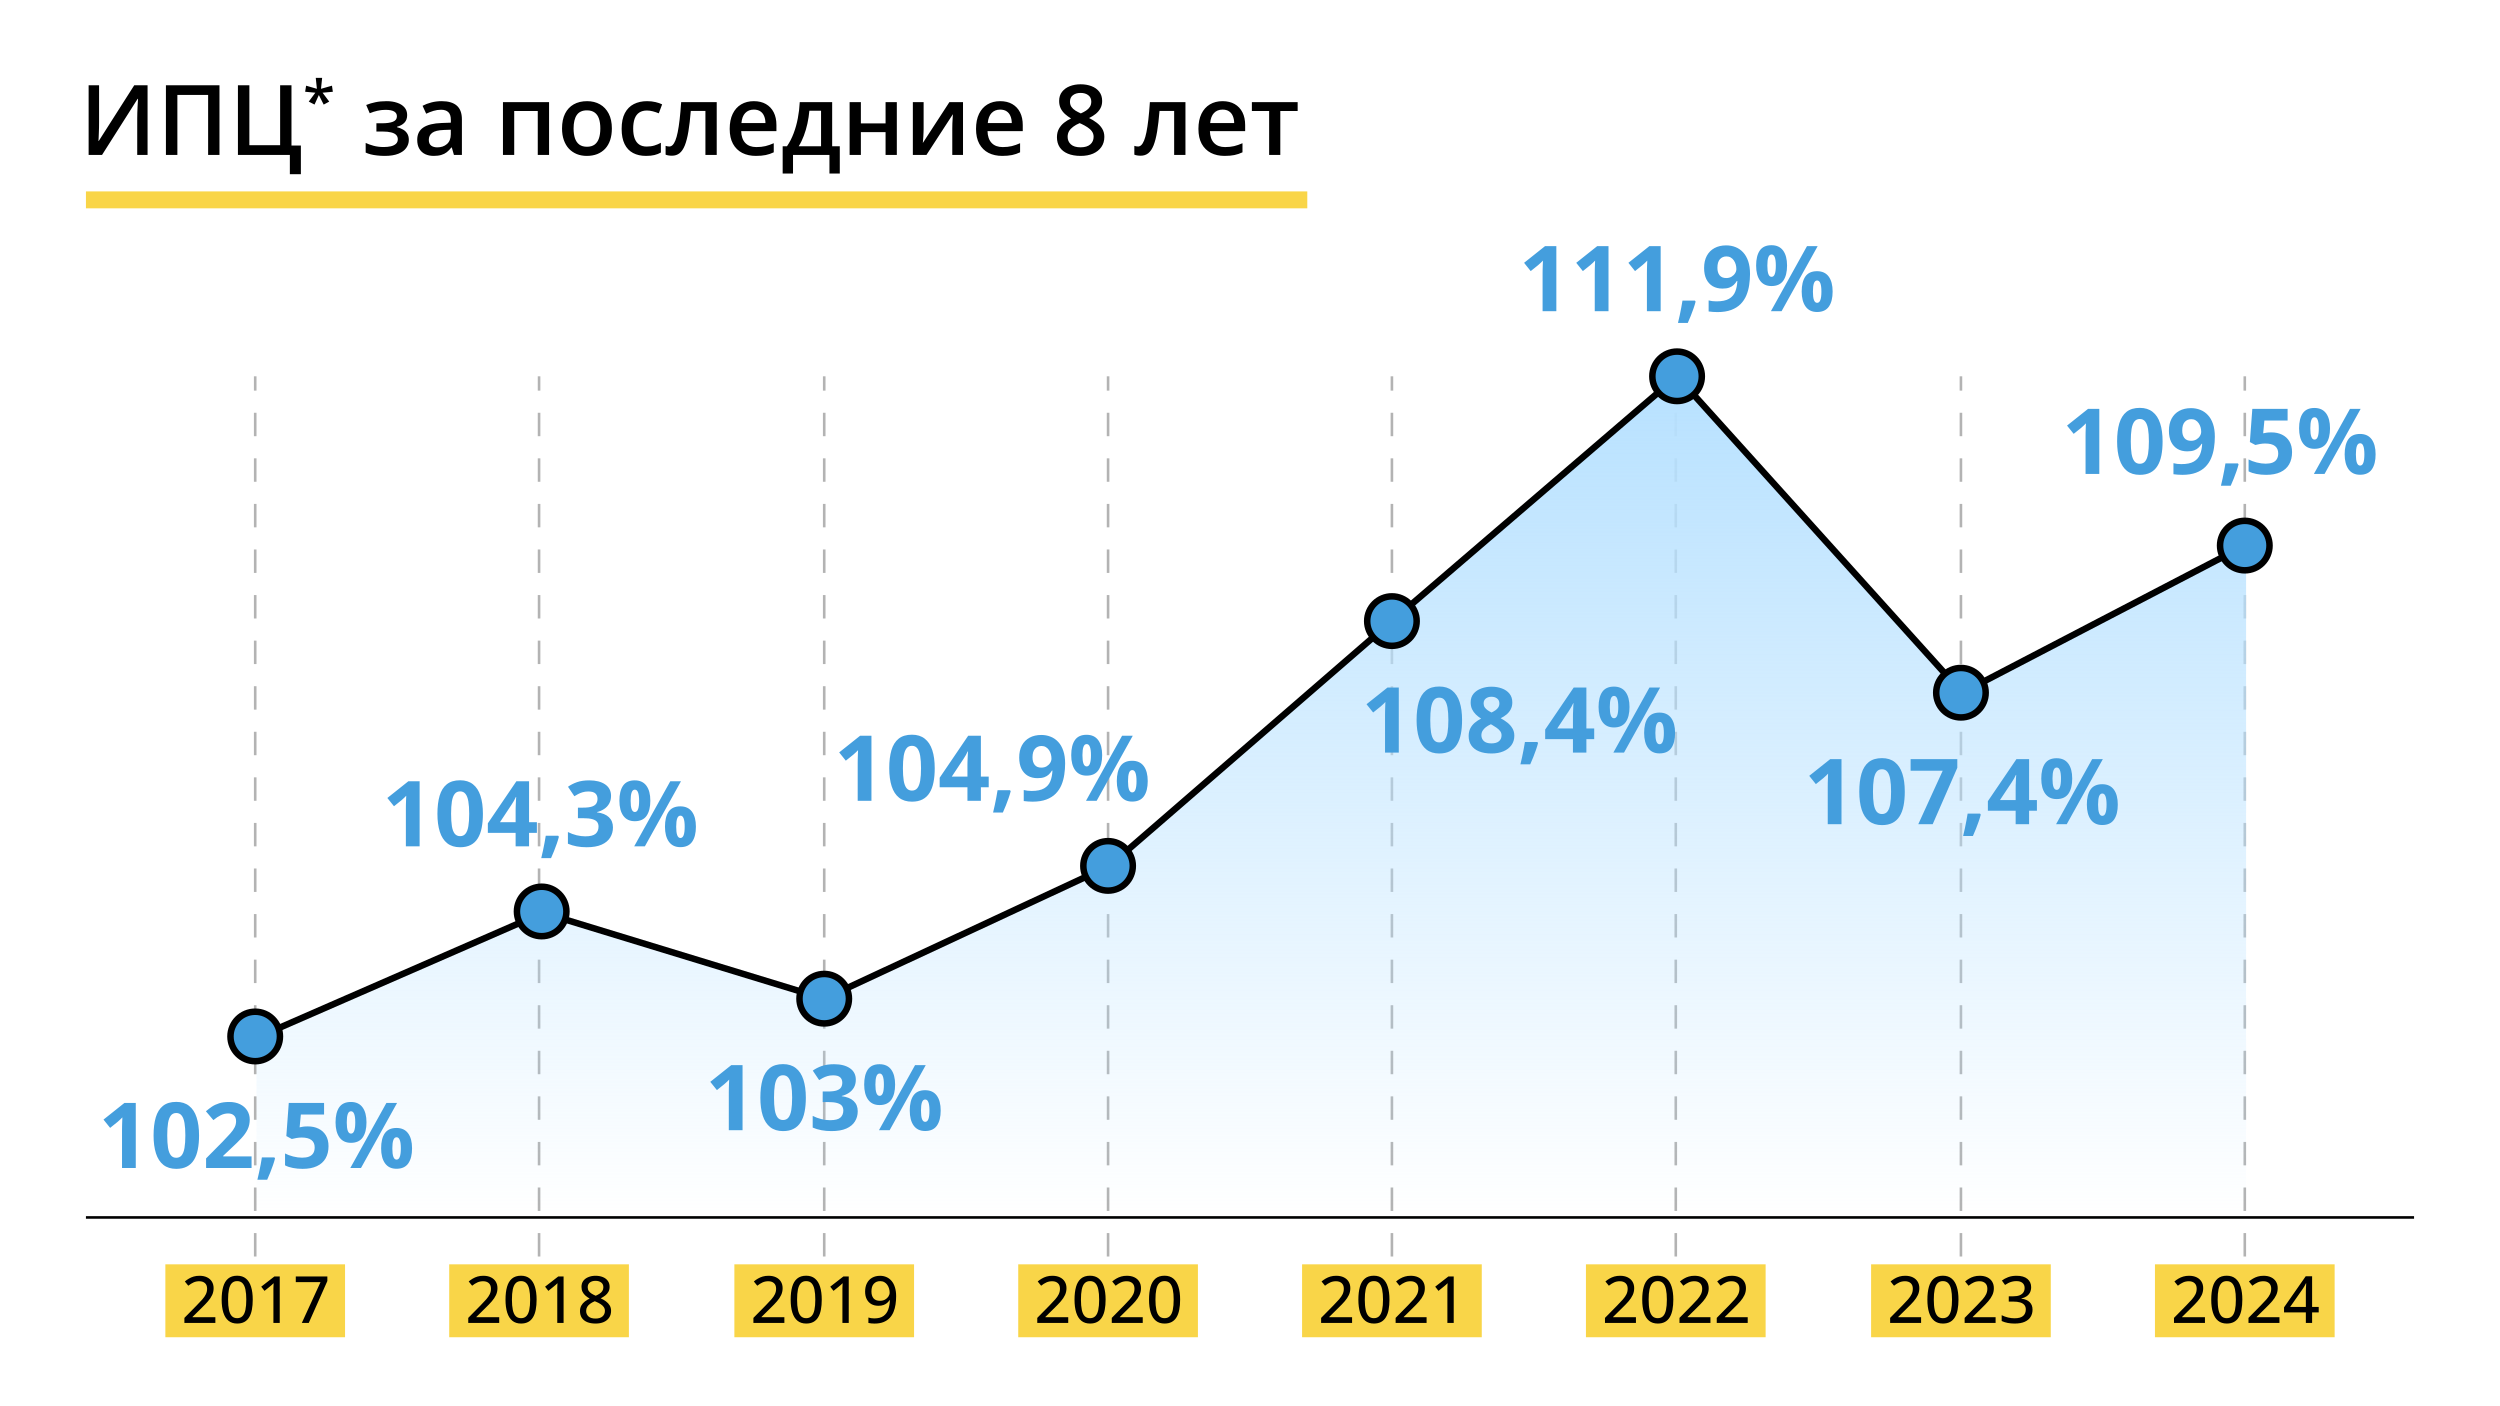 <?xml version="1.0" encoding="UTF-8"?> <svg xmlns="http://www.w3.org/2000/svg" width="1920" height="1080" viewBox="0 0 1920 1080" fill="none"><rect width="1920" height="1080" fill="white"></rect><path d="M66 935H1854" stroke="black" stroke-width="2"></path><path d="M196 965L196 289" stroke="black" stroke-opacity="0.3" stroke-width="2" stroke-dasharray="18 17"></path><path d="M414 965L414 289" stroke="black" stroke-opacity="0.3" stroke-width="2" stroke-dasharray="18 17"></path><path d="M633 965L633 289" stroke="black" stroke-opacity="0.3" stroke-width="2" stroke-dasharray="18 17"></path><path d="M851 965L851 289" stroke="black" stroke-opacity="0.3" stroke-width="2" stroke-dasharray="18 17"></path><path d="M1069 965L1069 289" stroke="black" stroke-opacity="0.3" stroke-width="2" stroke-dasharray="18 17"></path><path d="M1287 965L1287 289" stroke="black" stroke-opacity="0.3" stroke-width="2" stroke-dasharray="18 17"></path><path d="M1506 965L1506 289" stroke="black" stroke-opacity="0.3" stroke-width="2" stroke-dasharray="18 17"></path><path d="M1724 965L1724 289" stroke="black" stroke-opacity="0.3" stroke-width="2" stroke-dasharray="18 17"></path><rect x="127" y="971" width="138" height="56" fill="#F9D548"></rect><rect x="345" y="971" width="138" height="56" fill="#F9D548"></rect><rect x="564" y="971" width="138" height="56" fill="#F9D548"></rect><rect x="782" y="971" width="138" height="56" fill="#F9D548"></rect><rect x="1000" y="971" width="138" height="56" fill="#F9D548"></rect><rect x="1218" y="971" width="138" height="56" fill="#F9D548"></rect><rect x="1437" y="971" width="138" height="56" fill="#F9D548"></rect><rect x="1655" y="971" width="138" height="56" fill="#F9D548"></rect><path d="M165.396 1016H141.617V1012.14L151.017 1002.6C152.807 1000.79 154.288 999.211 155.46 997.86C156.648 996.493 157.543 995.175 158.146 993.905C158.748 992.619 159.049 991.22 159.049 989.706C159.049 987.851 158.504 986.435 157.413 985.458C156.323 984.481 154.874 983.993 153.067 983.993C151.44 983.993 149.967 984.294 148.648 984.896C147.346 985.482 145.995 986.329 144.596 987.436L141.959 984.164C142.919 983.35 143.961 982.618 145.084 981.967C146.207 981.299 147.436 980.771 148.771 980.38C150.105 979.989 151.586 979.794 153.214 979.794C155.444 979.794 157.364 980.185 158.976 980.966C160.603 981.747 161.856 982.854 162.735 984.286C163.614 985.718 164.054 987.395 164.054 989.315C164.054 991.22 163.671 992.986 162.906 994.613C162.158 996.225 161.091 997.828 159.708 999.423C158.325 1001.02 156.689 1002.72 154.801 1004.53L147.843 1011.41V1011.63H165.396V1016ZM194.107 998.104C194.107 1001 193.888 1003.59 193.448 1005.87C193.009 1008.15 192.309 1010.08 191.349 1011.65C190.405 1013.23 189.168 1014.44 187.638 1015.27C186.124 1016.08 184.293 1016.49 182.145 1016.49C179.443 1016.49 177.213 1015.76 175.455 1014.32C173.697 1012.87 172.387 1010.78 171.524 1008.04C170.662 1005.29 170.23 1001.98 170.23 998.104C170.23 994.296 170.621 991.024 171.402 988.29C172.184 985.539 173.445 983.432 175.187 981.967C176.944 980.486 179.264 979.745 182.145 979.745C184.879 979.745 187.125 980.478 188.883 981.942C190.657 983.391 191.967 985.491 192.813 988.241C193.676 990.976 194.107 994.263 194.107 998.104ZM175.162 998.104C175.162 1001.28 175.39 1003.92 175.846 1006.04C176.301 1008.15 177.042 1009.74 178.067 1010.8C179.093 1011.84 180.452 1012.36 182.145 1012.36C183.837 1012.36 185.196 1011.84 186.222 1010.8C187.263 1009.76 188.012 1008.18 188.468 1006.06C188.924 1003.95 189.151 1001.29 189.151 998.104C189.151 994.979 188.924 992.367 188.468 990.268C188.012 988.152 187.271 986.565 186.246 985.507C185.237 984.433 183.87 983.896 182.145 983.896C180.419 983.896 179.044 984.433 178.019 985.507C177.009 986.565 176.277 988.152 175.821 990.268C175.382 992.367 175.162 994.979 175.162 998.104ZM214.835 1016H209.977V991.854C209.977 990.992 209.977 990.202 209.977 989.486C209.993 988.754 210.017 988.062 210.05 987.411C210.082 986.744 210.115 986.101 210.147 985.482C209.724 985.922 209.277 986.345 208.805 986.752C208.349 987.143 207.82 987.59 207.218 988.095L203.141 991.391L200.626 988.168L210.758 980.307H214.835V1016ZM231.803 1016L246.158 984.677H227.164V980.307H251.407V983.822L237.125 1016H231.803Z" fill="black"></path><path d="M383.396 1016H359.617V1012.14L369.017 1002.6C370.807 1000.79 372.288 999.211 373.46 997.86C374.648 996.493 375.543 995.175 376.146 993.905C376.748 992.619 377.049 991.22 377.049 989.706C377.049 987.851 376.504 986.435 375.413 985.458C374.323 984.481 372.874 983.993 371.067 983.993C369.44 983.993 367.967 984.294 366.648 984.896C365.346 985.482 363.995 986.329 362.596 987.436L359.959 984.164C360.919 983.35 361.961 982.618 363.084 981.967C364.207 981.299 365.436 980.771 366.771 980.38C368.105 979.989 369.586 979.794 371.214 979.794C373.444 979.794 375.364 980.185 376.976 980.966C378.603 981.747 379.856 982.854 380.735 984.286C381.614 985.718 382.054 987.395 382.054 989.315C382.054 991.22 381.671 992.986 380.906 994.613C380.158 996.225 379.091 997.828 377.708 999.423C376.325 1001.02 374.689 1002.72 372.801 1004.53L365.843 1011.41V1011.63H383.396V1016ZM412.107 998.104C412.107 1001 411.888 1003.59 411.448 1005.87C411.009 1008.15 410.309 1010.08 409.349 1011.65C408.405 1013.23 407.168 1014.44 405.638 1015.27C404.124 1016.08 402.293 1016.49 400.145 1016.49C397.443 1016.49 395.213 1015.76 393.455 1014.32C391.697 1012.87 390.387 1010.78 389.524 1008.04C388.662 1005.29 388.23 1001.98 388.23 998.104C388.23 994.296 388.621 991.024 389.402 988.29C390.184 985.539 391.445 983.432 393.187 981.967C394.944 980.486 397.264 979.745 400.145 979.745C402.879 979.745 405.125 980.478 406.883 981.942C408.657 983.391 409.967 985.491 410.813 988.241C411.676 990.976 412.107 994.263 412.107 998.104ZM393.162 998.104C393.162 1001.28 393.39 1003.92 393.846 1006.04C394.301 1008.15 395.042 1009.74 396.067 1010.8C397.093 1011.84 398.452 1012.36 400.145 1012.36C401.837 1012.36 403.196 1011.84 404.222 1010.8C405.263 1009.76 406.012 1008.18 406.468 1006.06C406.924 1003.95 407.151 1001.29 407.151 998.104C407.151 994.979 406.924 992.367 406.468 990.268C406.012 988.152 405.271 986.565 404.246 985.507C403.237 984.433 401.87 983.896 400.145 983.896C398.419 983.896 397.044 984.433 396.019 985.507C395.009 986.565 394.277 988.152 393.821 990.268C393.382 992.367 393.162 994.979 393.162 998.104ZM432.835 1016H427.977V991.854C427.977 990.992 427.977 990.202 427.977 989.486C427.993 988.754 428.017 988.062 428.05 987.411C428.082 986.744 428.115 986.101 428.147 985.482C427.724 985.922 427.277 986.345 426.805 986.752C426.349 987.143 425.82 987.59 425.218 988.095L421.141 991.391L418.626 988.168L428.758 980.307H432.835V1016ZM457.396 979.794C459.446 979.794 461.285 980.119 462.913 980.771C464.557 981.422 465.843 982.382 466.771 983.651C467.715 984.905 468.187 986.467 468.187 988.339C468.187 989.771 467.877 991.033 467.259 992.123C466.657 993.197 465.835 994.141 464.793 994.955C463.768 995.753 462.62 996.469 461.351 997.104C462.815 997.787 464.15 998.568 465.354 999.447C466.559 1000.33 467.519 1001.36 468.235 1002.55C468.951 1003.74 469.31 1005.14 469.31 1006.77C469.31 1008.76 468.813 1010.48 467.82 1011.95C466.844 1013.4 465.468 1014.52 463.694 1015.32C461.92 1016.1 459.845 1016.49 457.469 1016.49C454.897 1016.49 452.716 1016.11 450.926 1015.37C449.135 1014.6 447.768 1013.51 446.824 1012.09C445.896 1010.66 445.433 1008.94 445.433 1006.94C445.433 1005.3 445.774 1003.87 446.458 1002.67C447.142 1001.45 448.045 1000.41 449.168 999.545C450.291 998.666 451.52 997.917 452.854 997.299C451.699 996.648 450.641 995.907 449.681 995.077C448.737 994.247 447.98 993.279 447.41 992.172C446.857 991.049 446.58 989.755 446.58 988.29C446.58 986.467 447.052 984.929 447.996 983.676C448.956 982.406 450.258 981.446 451.902 980.795C453.546 980.128 455.377 979.794 457.396 979.794ZM450.169 1006.84C450.169 1008.54 450.763 1009.93 451.951 1011.02C453.156 1012.11 454.962 1012.66 457.371 1012.66C459.682 1012.66 461.456 1012.12 462.693 1011.04C463.947 1009.95 464.573 1008.52 464.573 1006.75C464.573 1005.62 464.272 1004.64 463.67 1003.79C463.084 1002.95 462.262 1002.19 461.204 1001.52C460.162 1000.84 458.958 1000.22 457.591 999.667L456.761 999.35C455.377 999.936 454.197 1000.59 453.221 1001.3C452.244 1002 451.487 1002.81 450.95 1003.72C450.429 1004.61 450.169 1005.66 450.169 1006.84ZM457.347 983.676C455.589 983.676 454.148 984.099 453.025 984.945C451.919 985.792 451.365 987.004 451.365 988.583C451.365 989.722 451.634 990.691 452.171 991.488C452.724 992.27 453.465 992.953 454.393 993.539C455.32 994.109 456.362 994.638 457.518 995.126C458.624 994.638 459.617 994.109 460.496 993.539C461.391 992.953 462.091 992.261 462.596 991.464C463.117 990.65 463.377 989.69 463.377 988.583C463.377 986.988 462.815 985.775 461.692 984.945C460.586 984.099 459.137 983.676 457.347 983.676Z" fill="black"></path><path d="M602.396 1016H578.617V1012.14L588.017 1002.6C589.807 1000.79 591.288 999.211 592.46 997.86C593.648 996.493 594.543 995.175 595.146 993.905C595.748 992.619 596.049 991.22 596.049 989.706C596.049 987.851 595.504 986.435 594.413 985.458C593.323 984.481 591.874 983.993 590.067 983.993C588.44 983.993 586.967 984.294 585.648 984.896C584.346 985.482 582.995 986.329 581.596 987.436L578.959 984.164C579.919 983.35 580.961 982.618 582.084 981.967C583.207 981.299 584.436 980.771 585.771 980.38C587.105 979.989 588.586 979.794 590.214 979.794C592.444 979.794 594.364 980.185 595.976 980.966C597.603 981.747 598.856 982.854 599.735 984.286C600.614 985.718 601.054 987.395 601.054 989.315C601.054 991.22 600.671 992.986 599.906 994.613C599.158 996.225 598.091 997.828 596.708 999.423C595.325 1001.02 593.689 1002.72 591.801 1004.53L584.843 1011.41V1011.63H602.396V1016ZM631.107 998.104C631.107 1001 630.888 1003.59 630.448 1005.87C630.009 1008.15 629.309 1010.08 628.349 1011.65C627.405 1013.23 626.168 1014.44 624.638 1015.27C623.124 1016.08 621.293 1016.49 619.145 1016.49C616.443 1016.49 614.213 1015.76 612.455 1014.32C610.697 1012.87 609.387 1010.78 608.524 1008.04C607.662 1005.29 607.23 1001.98 607.23 998.104C607.23 994.296 607.621 991.024 608.402 988.29C609.184 985.539 610.445 983.432 612.187 981.967C613.944 980.486 616.264 979.745 619.145 979.745C621.879 979.745 624.125 980.478 625.883 981.942C627.657 983.391 628.967 985.491 629.813 988.241C630.676 990.976 631.107 994.263 631.107 998.104ZM612.162 998.104C612.162 1001.28 612.39 1003.92 612.846 1006.04C613.301 1008.15 614.042 1009.74 615.067 1010.8C616.093 1011.84 617.452 1012.36 619.145 1012.36C620.837 1012.36 622.196 1011.84 623.222 1010.8C624.263 1009.76 625.012 1008.18 625.468 1006.06C625.924 1003.95 626.151 1001.29 626.151 998.104C626.151 994.979 625.924 992.367 625.468 990.268C625.012 988.152 624.271 986.565 623.246 985.507C622.237 984.433 620.87 983.896 619.145 983.896C617.419 983.896 616.044 984.433 615.019 985.507C614.009 986.565 613.277 988.152 612.821 990.268C612.382 992.367 612.162 994.979 612.162 998.104ZM651.835 1016H646.977V991.854C646.977 990.992 646.977 990.202 646.977 989.486C646.993 988.754 647.017 988.062 647.05 987.411C647.082 986.744 647.115 986.101 647.147 985.482C646.724 985.922 646.277 986.345 645.805 986.752C645.349 987.143 644.82 987.59 644.218 988.095L640.141 991.391L637.626 988.168L647.758 980.307H651.835V1016ZM688.236 995.517C688.236 997.649 688.082 999.74 687.772 1001.79C687.479 1003.83 686.967 1005.74 686.234 1007.53C685.518 1009.3 684.525 1010.86 683.256 1012.22C681.986 1013.55 680.391 1014.6 678.471 1015.37C676.55 1016.13 674.255 1016.51 671.586 1016.51C670.886 1016.51 670.08 1016.47 669.169 1016.39C668.257 1016.31 667.509 1016.19 666.923 1016.02V1011.87C667.541 1012.09 668.249 1012.25 669.047 1012.36C669.844 1012.48 670.626 1012.53 671.391 1012.53C674.418 1012.53 676.786 1011.92 678.495 1010.7C680.204 1009.48 681.425 1007.82 682.157 1005.72C682.906 1003.61 683.329 1001.21 683.427 998.544H683.134C682.646 999.325 682.027 1000.04 681.278 1000.69C680.53 1001.34 679.61 1001.86 678.52 1002.25C677.429 1002.65 676.127 1002.84 674.613 1002.84C672.562 1002.84 670.772 1002.42 669.242 1001.57C667.712 1000.71 666.524 999.464 665.678 997.836C664.831 996.208 664.408 994.239 664.408 991.928C664.408 989.438 664.88 987.289 665.824 985.482C666.768 983.66 668.103 982.26 669.828 981.283C671.553 980.307 673.588 979.818 675.932 979.818C677.706 979.818 679.341 980.152 680.839 980.819C682.336 981.47 683.638 982.455 684.745 983.773C685.852 985.076 686.706 986.711 687.309 988.681C687.927 990.634 688.236 992.912 688.236 995.517ZM675.98 983.92C673.979 983.92 672.359 984.579 671.122 985.897C669.885 987.2 669.267 989.185 669.267 991.854C669.267 994.068 669.796 995.818 670.854 997.104C671.928 998.373 673.572 999.008 675.785 999.008C677.315 999.008 678.633 998.699 679.74 998.08C680.863 997.445 681.726 996.648 682.328 995.688C682.947 994.727 683.256 993.743 683.256 992.733C683.256 991.724 683.109 990.707 682.816 989.682C682.523 988.64 682.076 987.688 681.474 986.825C680.871 985.946 680.115 985.246 679.203 984.726C678.292 984.188 677.217 983.92 675.98 983.92Z" fill="black"></path><path d="M820.396 1016H796.617V1012.14L806.017 1002.6C807.807 1000.79 809.288 999.211 810.46 997.86C811.648 996.493 812.543 995.175 813.146 993.905C813.748 992.619 814.049 991.22 814.049 989.706C814.049 987.851 813.504 986.435 812.413 985.458C811.323 984.481 809.874 983.993 808.067 983.993C806.44 983.993 804.967 984.294 803.648 984.896C802.346 985.482 800.995 986.329 799.596 987.436L796.959 984.164C797.919 983.35 798.961 982.618 800.084 981.967C801.207 981.299 802.436 980.771 803.771 980.38C805.105 979.989 806.586 979.794 808.214 979.794C810.444 979.794 812.364 980.185 813.976 980.966C815.603 981.747 816.856 982.854 817.735 984.286C818.614 985.718 819.054 987.395 819.054 989.315C819.054 991.22 818.671 992.986 817.906 994.613C817.158 996.225 816.091 997.828 814.708 999.423C813.325 1001.02 811.689 1002.72 809.801 1004.53L802.843 1011.41V1011.63H820.396V1016ZM849.107 998.104C849.107 1001 848.888 1003.59 848.448 1005.87C848.009 1008.15 847.309 1010.08 846.349 1011.65C845.405 1013.23 844.168 1014.44 842.638 1015.27C841.124 1016.08 839.293 1016.49 837.145 1016.49C834.443 1016.49 832.213 1015.76 830.455 1014.32C828.697 1012.87 827.387 1010.78 826.524 1008.04C825.662 1005.29 825.23 1001.98 825.23 998.104C825.23 994.296 825.621 991.024 826.402 988.29C827.184 985.539 828.445 983.432 830.187 981.967C831.944 980.486 834.264 979.745 837.145 979.745C839.879 979.745 842.125 980.478 843.883 981.942C845.657 983.391 846.967 985.491 847.813 988.241C848.676 990.976 849.107 994.263 849.107 998.104ZM830.162 998.104C830.162 1001.28 830.39 1003.92 830.846 1006.04C831.301 1008.15 832.042 1009.74 833.067 1010.8C834.093 1011.84 835.452 1012.36 837.145 1012.36C838.837 1012.36 840.196 1011.84 841.222 1010.8C842.263 1009.76 843.012 1008.18 843.468 1006.06C843.924 1003.95 844.151 1001.29 844.151 998.104C844.151 994.979 843.924 992.367 843.468 990.268C843.012 988.152 842.271 986.565 841.246 985.507C840.237 984.433 838.87 983.896 837.145 983.896C835.419 983.896 834.044 984.433 833.019 985.507C832.009 986.565 831.277 988.152 830.821 990.268C830.382 992.367 830.162 994.979 830.162 998.104ZM877.623 1016H853.844V1012.14L863.243 1002.6C865.034 1000.79 866.515 999.211 867.687 997.86C868.875 996.493 869.77 995.175 870.372 993.905C870.974 992.619 871.275 991.22 871.275 989.706C871.275 987.851 870.73 986.435 869.64 985.458C868.549 984.481 867.101 983.993 865.294 983.993C863.666 983.993 862.193 984.294 860.875 984.896C859.573 985.482 858.222 986.329 856.822 987.436L854.186 984.164C855.146 983.35 856.188 982.618 857.311 981.967C858.434 981.299 859.662 980.771 860.997 980.38C862.332 979.989 863.813 979.794 865.44 979.794C867.67 979.794 869.591 980.185 871.202 980.966C872.83 981.747 874.083 982.854 874.962 984.286C875.841 985.718 876.28 987.395 876.28 989.315C876.28 991.22 875.898 992.986 875.133 994.613C874.384 996.225 873.318 997.828 871.935 999.423C870.551 1001.02 868.915 1002.72 867.027 1004.53L860.069 1011.41V1011.63H877.623V1016ZM906.334 998.104C906.334 1001 906.114 1003.59 905.675 1005.87C905.235 1008.15 904.535 1010.08 903.575 1011.65C902.631 1013.23 901.394 1014.44 899.864 1015.27C898.351 1016.08 896.52 1016.49 894.371 1016.49C891.669 1016.49 889.439 1015.76 887.682 1014.32C885.924 1012.87 884.614 1010.78 883.751 1008.04C882.888 1005.29 882.457 1001.98 882.457 998.104C882.457 994.296 882.848 991.024 883.629 988.29C884.41 985.539 885.672 983.432 887.413 981.967C889.171 980.486 891.49 979.745 894.371 979.745C897.105 979.745 899.352 980.478 901.109 981.942C902.883 983.391 904.194 985.491 905.04 988.241C905.903 990.976 906.334 994.263 906.334 998.104ZM887.389 998.104C887.389 1001.28 887.617 1003.92 888.072 1006.04C888.528 1008.15 889.269 1009.74 890.294 1010.8C891.319 1011.84 892.678 1012.36 894.371 1012.36C896.064 1012.36 897.423 1011.84 898.448 1010.8C899.49 1009.76 900.239 1008.18 900.694 1006.06C901.15 1003.95 901.378 1001.29 901.378 998.104C901.378 994.979 901.15 992.367 900.694 990.268C900.239 988.152 899.498 986.565 898.473 985.507C897.464 984.433 896.096 983.896 894.371 983.896C892.646 983.896 891.271 984.433 890.245 985.507C889.236 986.565 888.504 988.152 888.048 990.268C887.608 992.367 887.389 994.979 887.389 998.104Z" fill="black"></path><path d="M1038.4 1016H1014.62V1012.14L1024.02 1002.6C1025.81 1000.79 1027.29 999.211 1028.46 997.86C1029.65 996.493 1030.54 995.175 1031.15 993.905C1031.75 992.619 1032.05 991.22 1032.05 989.706C1032.05 987.851 1031.5 986.435 1030.41 985.458C1029.32 984.481 1027.87 983.993 1026.07 983.993C1024.44 983.993 1022.97 984.294 1021.65 984.896C1020.35 985.482 1019 986.329 1017.6 987.436L1014.96 984.164C1015.92 983.35 1016.96 982.618 1018.08 981.967C1019.21 981.299 1020.44 980.771 1021.77 980.38C1023.11 979.989 1024.59 979.794 1026.21 979.794C1028.44 979.794 1030.36 980.185 1031.98 980.966C1033.6 981.747 1034.86 982.854 1035.74 984.286C1036.61 985.718 1037.05 987.395 1037.05 989.315C1037.05 991.22 1036.67 992.986 1035.91 994.613C1035.16 996.225 1034.09 997.828 1032.71 999.423C1031.32 1001.02 1029.69 1002.72 1027.8 1004.53L1020.84 1011.41V1011.63H1038.4V1016ZM1067.11 998.104C1067.11 1001 1066.89 1003.59 1066.45 1005.87C1066.01 1008.15 1065.31 1010.08 1064.35 1011.65C1063.4 1013.23 1062.17 1014.44 1060.64 1015.27C1059.12 1016.08 1057.29 1016.49 1055.14 1016.49C1052.44 1016.49 1050.21 1015.76 1048.46 1014.32C1046.7 1012.87 1045.39 1010.78 1044.52 1008.04C1043.66 1005.29 1043.23 1001.98 1043.23 998.104C1043.23 994.296 1043.62 991.024 1044.4 988.29C1045.18 985.539 1046.44 983.432 1048.19 981.967C1049.94 980.486 1052.26 979.745 1055.14 979.745C1057.88 979.745 1060.12 980.478 1061.88 981.942C1063.66 983.391 1064.97 985.491 1065.81 988.241C1066.68 990.976 1067.11 994.263 1067.11 998.104ZM1048.16 998.104C1048.16 1001.28 1048.39 1003.92 1048.85 1006.04C1049.3 1008.15 1050.04 1009.74 1051.07 1010.8C1052.09 1011.84 1053.45 1012.36 1055.14 1012.36C1056.84 1012.36 1058.2 1011.84 1059.22 1010.8C1060.26 1009.76 1061.01 1008.18 1061.47 1006.06C1061.92 1003.95 1062.15 1001.29 1062.15 998.104C1062.15 994.979 1061.92 992.367 1061.47 990.268C1061.01 988.152 1060.27 986.565 1059.25 985.507C1058.24 984.433 1056.87 983.896 1055.14 983.896C1053.42 983.896 1052.04 984.433 1051.02 985.507C1050.01 986.565 1049.28 988.152 1048.82 990.268C1048.38 992.367 1048.16 994.979 1048.16 998.104ZM1095.62 1016H1071.84V1012.14L1081.24 1002.6C1083.03 1000.79 1084.51 999.211 1085.69 997.86C1086.87 996.493 1087.77 995.175 1088.37 993.905C1088.97 992.619 1089.28 991.22 1089.28 989.706C1089.28 987.851 1088.73 986.435 1087.64 985.458C1086.55 984.481 1085.1 983.993 1083.29 983.993C1081.67 983.993 1080.19 984.294 1078.88 984.896C1077.57 985.482 1076.22 986.329 1074.82 987.436L1072.19 984.164C1073.15 983.35 1074.19 982.618 1075.31 981.967C1076.43 981.299 1077.66 980.771 1079 980.38C1080.33 979.989 1081.81 979.794 1083.44 979.794C1085.67 979.794 1087.59 980.185 1089.2 980.966C1090.83 981.747 1092.08 982.854 1092.96 984.286C1093.84 985.718 1094.28 987.395 1094.28 989.315C1094.28 991.22 1093.9 992.986 1093.13 994.613C1092.38 996.225 1091.32 997.828 1089.93 999.423C1088.55 1001.02 1086.92 1002.72 1085.03 1004.53L1078.07 1011.41V1011.63H1095.62V1016ZM1116.45 1016H1111.59V991.854C1111.59 990.992 1111.59 990.202 1111.59 989.486C1111.61 988.754 1111.63 988.062 1111.66 987.411C1111.7 986.744 1111.73 986.101 1111.76 985.482C1111.34 985.922 1110.89 986.345 1110.42 986.752C1109.96 987.143 1109.43 987.59 1108.83 988.095L1104.75 991.391L1102.24 988.168L1112.37 980.307H1116.45V1016Z" fill="black"></path><path d="M1256.4 1016H1232.62V1012.14L1242.02 1002.6C1243.81 1000.79 1245.29 999.211 1246.46 997.86C1247.65 996.493 1248.54 995.175 1249.15 993.905C1249.75 992.619 1250.05 991.22 1250.05 989.706C1250.05 987.851 1249.5 986.435 1248.41 985.458C1247.32 984.481 1245.87 983.993 1244.07 983.993C1242.44 983.993 1240.97 984.294 1239.65 984.896C1238.35 985.482 1237 986.329 1235.6 987.436L1232.96 984.164C1233.92 983.35 1234.96 982.618 1236.08 981.967C1237.21 981.299 1238.44 980.771 1239.77 980.38C1241.11 979.989 1242.59 979.794 1244.21 979.794C1246.44 979.794 1248.36 980.185 1249.98 980.966C1251.6 981.747 1252.86 982.854 1253.74 984.286C1254.61 985.718 1255.05 987.395 1255.05 989.315C1255.05 991.22 1254.67 992.986 1253.91 994.613C1253.16 996.225 1252.09 997.828 1250.71 999.423C1249.32 1001.02 1247.69 1002.72 1245.8 1004.53L1238.84 1011.41V1011.63H1256.4V1016ZM1285.11 998.104C1285.11 1001 1284.89 1003.59 1284.45 1005.87C1284.01 1008.15 1283.31 1010.08 1282.35 1011.65C1281.4 1013.23 1280.17 1014.44 1278.64 1015.27C1277.12 1016.08 1275.29 1016.49 1273.14 1016.49C1270.44 1016.49 1268.21 1015.76 1266.46 1014.32C1264.7 1012.87 1263.39 1010.78 1262.52 1008.04C1261.66 1005.29 1261.23 1001.98 1261.23 998.104C1261.23 994.296 1261.62 991.024 1262.4 988.29C1263.18 985.539 1264.44 983.432 1266.19 981.967C1267.94 980.486 1270.26 979.745 1273.14 979.745C1275.88 979.745 1278.12 980.478 1279.88 981.942C1281.66 983.391 1282.97 985.491 1283.81 988.241C1284.68 990.976 1285.11 994.263 1285.11 998.104ZM1266.16 998.104C1266.16 1001.28 1266.39 1003.92 1266.85 1006.04C1267.3 1008.15 1268.04 1009.74 1269.07 1010.8C1270.09 1011.84 1271.45 1012.36 1273.14 1012.36C1274.84 1012.36 1276.2 1011.84 1277.22 1010.8C1278.26 1009.76 1279.01 1008.18 1279.47 1006.06C1279.92 1003.95 1280.15 1001.29 1280.15 998.104C1280.15 994.979 1279.92 992.367 1279.47 990.268C1279.01 988.152 1278.27 986.565 1277.25 985.507C1276.24 984.433 1274.87 983.896 1273.14 983.896C1271.42 983.896 1270.04 984.433 1269.02 985.507C1268.01 986.565 1267.28 988.152 1266.82 990.268C1266.38 992.367 1266.16 994.979 1266.16 998.104ZM1313.62 1016H1289.84V1012.14L1299.24 1002.6C1301.03 1000.79 1302.51 999.211 1303.69 997.86C1304.87 996.493 1305.77 995.175 1306.37 993.905C1306.97 992.619 1307.28 991.22 1307.28 989.706C1307.28 987.851 1306.73 986.435 1305.64 985.458C1304.55 984.481 1303.1 983.993 1301.29 983.993C1299.67 983.993 1298.19 984.294 1296.88 984.896C1295.57 985.482 1294.22 986.329 1292.82 987.436L1290.19 984.164C1291.15 983.35 1292.19 982.618 1293.31 981.967C1294.43 981.299 1295.66 980.771 1297 980.38C1298.33 979.989 1299.81 979.794 1301.44 979.794C1303.67 979.794 1305.59 980.185 1307.2 980.966C1308.83 981.747 1310.08 982.854 1310.96 984.286C1311.84 985.718 1312.28 987.395 1312.28 989.315C1312.28 991.22 1311.9 992.986 1311.13 994.613C1310.38 996.225 1309.32 997.828 1307.93 999.423C1306.55 1001.02 1304.92 1002.72 1303.03 1004.53L1296.07 1011.41V1011.63H1313.62V1016ZM1342.24 1016H1318.46V1012.14L1327.86 1002.6C1329.65 1000.79 1331.13 999.211 1332.3 997.86C1333.49 996.493 1334.38 995.175 1334.99 993.905C1335.59 992.619 1335.89 991.22 1335.89 989.706C1335.89 987.851 1335.34 986.435 1334.25 985.458C1333.16 984.481 1331.71 983.993 1329.91 983.993C1328.28 983.993 1326.81 984.294 1325.49 984.896C1324.19 985.482 1322.84 986.329 1321.44 987.436L1318.8 984.164C1319.76 983.35 1320.8 982.618 1321.92 981.967C1323.05 981.299 1324.28 980.771 1325.61 980.38C1326.94 979.989 1328.43 979.794 1330.05 979.794C1332.28 979.794 1334.2 980.185 1335.82 980.966C1337.44 981.747 1338.7 982.854 1339.58 984.286C1340.45 985.718 1340.89 987.395 1340.89 989.315C1340.89 991.22 1340.51 992.986 1339.75 994.613C1339 996.225 1337.93 997.828 1336.55 999.423C1335.16 1001.02 1333.53 1002.72 1331.64 1004.53L1324.68 1011.41V1011.63H1342.24V1016Z" fill="black"></path><path d="M1475.4 1016H1451.62V1012.14L1461.02 1002.6C1462.81 1000.79 1464.29 999.211 1465.46 997.86C1466.65 996.493 1467.54 995.175 1468.15 993.905C1468.75 992.619 1469.05 991.22 1469.05 989.706C1469.05 987.851 1468.5 986.435 1467.41 985.458C1466.32 984.481 1464.87 983.993 1463.07 983.993C1461.44 983.993 1459.97 984.294 1458.65 984.896C1457.35 985.482 1456 986.329 1454.6 987.436L1451.96 984.164C1452.92 983.35 1453.96 982.618 1455.08 981.967C1456.21 981.299 1457.44 980.771 1458.77 980.38C1460.11 979.989 1461.59 979.794 1463.21 979.794C1465.44 979.794 1467.36 980.185 1468.98 980.966C1470.6 981.747 1471.86 982.854 1472.74 984.286C1473.61 985.718 1474.05 987.395 1474.05 989.315C1474.05 991.22 1473.67 992.986 1472.91 994.613C1472.16 996.225 1471.09 997.828 1469.71 999.423C1468.32 1001.02 1466.69 1002.72 1464.8 1004.53L1457.84 1011.41V1011.63H1475.4V1016ZM1504.11 998.104C1504.11 1001 1503.89 1003.59 1503.45 1005.87C1503.01 1008.15 1502.31 1010.08 1501.35 1011.65C1500.4 1013.23 1499.17 1014.44 1497.64 1015.27C1496.12 1016.08 1494.29 1016.49 1492.14 1016.49C1489.44 1016.49 1487.21 1015.76 1485.46 1014.32C1483.7 1012.87 1482.39 1010.78 1481.52 1008.04C1480.66 1005.29 1480.23 1001.98 1480.23 998.104C1480.23 994.296 1480.62 991.024 1481.4 988.29C1482.18 985.539 1483.44 983.432 1485.19 981.967C1486.94 980.486 1489.26 979.745 1492.14 979.745C1494.88 979.745 1497.12 980.478 1498.88 981.942C1500.66 983.391 1501.97 985.491 1502.81 988.241C1503.68 990.976 1504.11 994.263 1504.11 998.104ZM1485.16 998.104C1485.16 1001.28 1485.39 1003.92 1485.85 1006.04C1486.3 1008.15 1487.04 1009.74 1488.07 1010.8C1489.09 1011.84 1490.45 1012.36 1492.14 1012.36C1493.84 1012.36 1495.2 1011.84 1496.22 1010.8C1497.26 1009.76 1498.01 1008.18 1498.47 1006.06C1498.92 1003.95 1499.15 1001.29 1499.15 998.104C1499.15 994.979 1498.92 992.367 1498.47 990.268C1498.01 988.152 1497.27 986.565 1496.25 985.507C1495.24 984.433 1493.87 983.896 1492.14 983.896C1490.42 983.896 1489.04 984.433 1488.02 985.507C1487.01 986.565 1486.28 988.152 1485.82 990.268C1485.38 992.367 1485.16 994.979 1485.16 998.104ZM1532.62 1016H1508.84V1012.14L1518.24 1002.6C1520.03 1000.79 1521.51 999.211 1522.69 997.86C1523.87 996.493 1524.77 995.175 1525.37 993.905C1525.97 992.619 1526.28 991.22 1526.28 989.706C1526.28 987.851 1525.73 986.435 1524.64 985.458C1523.55 984.481 1522.1 983.993 1520.29 983.993C1518.67 983.993 1517.19 984.294 1515.88 984.896C1514.57 985.482 1513.22 986.329 1511.82 987.436L1509.19 984.164C1510.15 983.35 1511.19 982.618 1512.31 981.967C1513.43 981.299 1514.66 980.771 1516 980.38C1517.33 979.989 1518.81 979.794 1520.44 979.794C1522.67 979.794 1524.59 980.185 1526.2 980.966C1527.83 981.747 1529.08 982.854 1529.96 984.286C1530.84 985.718 1531.28 987.395 1531.28 989.315C1531.28 991.22 1530.9 992.986 1530.13 994.613C1529.38 996.225 1528.32 997.828 1526.93 999.423C1525.55 1001.02 1523.92 1002.72 1522.03 1004.53L1515.07 1011.41V1011.63H1532.62V1016ZM1559.92 988.534C1559.92 990.146 1559.6 991.545 1558.97 992.733C1558.33 993.905 1557.45 994.866 1556.33 995.614C1555.21 996.363 1553.9 996.892 1552.42 997.201V997.372C1555.25 997.73 1557.39 998.633 1558.82 1000.08C1560.27 1001.53 1560.99 1003.44 1560.99 1005.82C1560.99 1007.89 1560.5 1009.73 1559.53 1011.34C1558.55 1012.95 1557.05 1014.21 1555.01 1015.12C1552.99 1016.03 1550.4 1016.49 1547.22 1016.49C1545.32 1016.49 1543.55 1016.33 1541.92 1016.02C1540.3 1015.72 1538.75 1015.22 1537.29 1014.54V1010.07C1538.77 1010.82 1540.37 1011.4 1542.1 1011.83C1543.82 1012.23 1545.48 1012.44 1547.08 1012.44C1550.18 1012.44 1552.41 1011.83 1553.77 1010.63C1555.13 1009.42 1555.82 1007.76 1555.82 1005.65C1555.82 1004.25 1555.45 1003.11 1554.72 1002.23C1553.99 1001.34 1552.89 1000.68 1551.45 1000.25C1550.01 999.83 1548.22 999.618 1546.08 999.618H1542.73V995.565H1546.12C1548.13 995.565 1549.77 995.305 1551.06 994.784C1552.36 994.247 1553.33 993.498 1553.96 992.538C1554.6 991.578 1554.91 990.455 1554.91 989.169C1554.91 987.493 1554.36 986.199 1553.25 985.287C1552.16 984.359 1550.62 983.896 1548.61 983.896C1547.38 983.896 1546.25 984.034 1545.22 984.311C1544.21 984.571 1543.27 984.921 1542.39 985.36C1541.53 985.8 1540.69 986.296 1539.87 986.85L1537.46 983.456C1538.78 982.447 1540.37 981.584 1542.24 980.868C1544.13 980.152 1546.29 979.794 1548.71 979.794C1552.37 979.794 1555.16 980.6 1557.06 982.211C1558.97 983.822 1559.92 985.93 1559.92 988.534Z" fill="black"></path><path d="M1693.4 1016H1669.62V1012.14L1679.02 1002.6C1680.81 1000.79 1682.29 999.211 1683.46 997.86C1684.65 996.493 1685.54 995.175 1686.15 993.905C1686.75 992.619 1687.05 991.22 1687.05 989.706C1687.05 987.851 1686.5 986.435 1685.41 985.458C1684.32 984.481 1682.87 983.993 1681.07 983.993C1679.44 983.993 1677.97 984.294 1676.65 984.896C1675.35 985.482 1674 986.329 1672.6 987.436L1669.96 984.164C1670.92 983.35 1671.96 982.618 1673.08 981.967C1674.21 981.299 1675.44 980.771 1676.77 980.38C1678.11 979.989 1679.59 979.794 1681.21 979.794C1683.44 979.794 1685.36 980.185 1686.98 980.966C1688.6 981.747 1689.86 982.854 1690.74 984.286C1691.61 985.718 1692.05 987.395 1692.05 989.315C1692.05 991.22 1691.67 992.986 1690.91 994.613C1690.16 996.225 1689.09 997.828 1687.71 999.423C1686.32 1001.02 1684.69 1002.72 1682.8 1004.53L1675.84 1011.41V1011.63H1693.4V1016ZM1722.11 998.104C1722.11 1001 1721.89 1003.59 1721.45 1005.87C1721.01 1008.15 1720.31 1010.08 1719.35 1011.65C1718.4 1013.23 1717.17 1014.44 1715.64 1015.27C1714.12 1016.08 1712.29 1016.49 1710.14 1016.49C1707.44 1016.49 1705.21 1015.76 1703.46 1014.32C1701.7 1012.87 1700.39 1010.78 1699.52 1008.04C1698.66 1005.29 1698.23 1001.98 1698.23 998.104C1698.23 994.296 1698.62 991.024 1699.4 988.29C1700.18 985.539 1701.44 983.432 1703.19 981.967C1704.94 980.486 1707.26 979.745 1710.14 979.745C1712.88 979.745 1715.12 980.478 1716.88 981.942C1718.66 983.391 1719.97 985.491 1720.81 988.241C1721.68 990.976 1722.11 994.263 1722.11 998.104ZM1703.16 998.104C1703.16 1001.28 1703.39 1003.92 1703.85 1006.04C1704.3 1008.15 1705.04 1009.74 1706.07 1010.8C1707.09 1011.84 1708.45 1012.36 1710.14 1012.36C1711.84 1012.36 1713.2 1011.84 1714.22 1010.8C1715.26 1009.76 1716.01 1008.18 1716.47 1006.06C1716.92 1003.95 1717.15 1001.29 1717.15 998.104C1717.15 994.979 1716.92 992.367 1716.47 990.268C1716.01 988.152 1715.27 986.565 1714.25 985.507C1713.24 984.433 1711.87 983.896 1710.14 983.896C1708.42 983.896 1707.04 984.433 1706.02 985.507C1705.01 986.565 1704.28 988.152 1703.82 990.268C1703.38 992.367 1703.16 994.979 1703.16 998.104ZM1750.62 1016H1726.84V1012.14L1736.24 1002.6C1738.03 1000.79 1739.51 999.211 1740.69 997.86C1741.87 996.493 1742.77 995.175 1743.37 993.905C1743.97 992.619 1744.28 991.22 1744.28 989.706C1744.28 987.851 1743.73 986.435 1742.64 985.458C1741.55 984.481 1740.1 983.993 1738.29 983.993C1736.67 983.993 1735.19 984.294 1733.88 984.896C1732.57 985.482 1731.22 986.329 1729.82 987.436L1727.19 984.164C1728.15 983.35 1729.19 982.618 1730.31 981.967C1731.43 981.299 1732.66 980.771 1734 980.38C1735.33 979.989 1736.81 979.794 1738.44 979.794C1740.67 979.794 1742.59 980.185 1744.2 980.966C1745.83 981.747 1747.08 982.854 1747.96 984.286C1748.84 985.718 1749.28 987.395 1749.28 989.315C1749.28 991.22 1748.9 992.986 1748.13 994.613C1747.38 996.225 1746.32 997.828 1744.93 999.423C1743.55 1001.02 1741.92 1002.72 1740.03 1004.53L1733.07 1011.41V1011.63H1750.62V1016ZM1780.77 1007.94H1775.7V1016H1770.89V1007.94H1754.14V1004.06L1770.79 980.16H1775.7V1003.72H1780.77V1007.94ZM1770.89 1003.72V993.466C1770.89 992.652 1770.89 991.879 1770.91 991.146C1770.93 990.398 1770.95 989.69 1770.98 989.022C1771.02 988.355 1771.05 987.737 1771.08 987.167C1771.11 986.581 1771.14 986.052 1771.16 985.58H1770.96C1770.65 986.231 1770.3 986.907 1769.91 987.606C1769.54 988.306 1769.14 988.957 1768.71 989.56L1758.83 1003.72H1770.89Z" fill="black"></path><path d="M68.068 65.46H76.088V93.841C76.088 95.062 76.076 96.405 76.051 97.87C76.027 99.335 75.978 100.763 75.905 102.154C75.856 103.546 75.807 104.791 75.758 105.89C75.71 106.964 75.661 107.745 75.612 108.233H75.868L103.114 65.46H113.332V119H105.385V90.838C105.385 89.52 105.409 88.092 105.458 86.554C105.507 85.016 105.568 83.526 105.641 82.086C105.714 80.645 105.788 79.376 105.861 78.277C105.934 77.179 105.983 76.397 106.007 75.934H105.678L78.358 119H68.068V65.46ZM127.431 119V65.46H168.556V119H159.84V72.931H136.22V119H127.431ZM231.068 111.749V133.795H222.609V119H182.729V65.46H191.518V111.493H215.138V65.46H223.854V111.749H231.068ZM247.401 59.81L246.522 68.204L254.96 65.809L255.619 70.489L247.731 71.192L252.851 78.026L248.588 80.333L244.875 72.972L241.557 80.311L237.118 78.026L242.194 71.192L234.35 70.467L235.097 65.809L243.38 68.204L242.501 59.81H247.401ZM296.915 77.691C299.894 77.691 302.567 78.094 304.935 78.9C307.328 79.681 309.22 80.865 310.612 82.452C312.003 84.039 312.699 86.017 312.699 88.385C312.699 90.826 311.991 92.779 310.575 94.244C309.184 95.685 307.291 96.722 304.899 97.357V97.686C306.583 98.102 308.109 98.7 309.476 99.481C310.844 100.238 311.93 101.263 312.736 102.557C313.566 103.827 313.981 105.462 313.981 107.464C313.981 109.735 313.309 111.798 311.967 113.653C310.648 115.509 308.622 116.986 305.888 118.084C303.153 119.183 299.674 119.732 295.451 119.732C293.424 119.732 291.496 119.623 289.664 119.403C287.858 119.208 286.21 118.927 284.721 118.561C283.231 118.17 281.937 117.706 280.839 117.169V109.771C282.523 110.577 284.562 111.31 286.954 111.969C289.347 112.604 291.911 112.921 294.645 112.921C296.671 112.921 298.502 112.738 300.138 112.372C301.798 111.981 303.104 111.346 304.057 110.467C305.033 109.588 305.521 108.417 305.521 106.952C305.521 105.609 305.094 104.498 304.24 103.619C303.385 102.74 302.103 102.093 300.394 101.678C298.685 101.239 296.525 101.019 293.913 101.019H289.079V94.684H293.327C296.915 94.684 299.723 94.293 301.749 93.512C303.8 92.706 304.826 91.314 304.826 89.337C304.826 87.677 304.105 86.432 302.665 85.602C301.225 84.772 299.015 84.356 296.037 84.356C293.986 84.356 291.959 84.588 289.957 85.052C287.955 85.492 285.954 86.126 283.952 86.957L281.242 80.621C283.463 79.718 285.844 79.01 288.383 78.497C290.922 77.96 293.766 77.691 296.915 77.691ZM339.176 77.691C344.303 77.691 348.173 78.827 350.785 81.097C353.422 83.368 354.74 86.908 354.74 91.717V119H348.624L346.976 113.25H346.684C345.536 114.715 344.352 115.924 343.131 116.876C341.911 117.828 340.495 118.536 338.883 119C337.296 119.488 335.355 119.732 333.06 119.732C330.643 119.732 328.483 119.293 326.579 118.414C324.674 117.511 323.173 116.144 322.074 114.312C320.975 112.481 320.426 110.162 320.426 107.354C320.426 103.18 321.976 100.042 325.077 97.943C328.202 95.843 332.914 94.684 339.213 94.464L346.244 94.207V92.084C346.244 89.276 345.585 87.274 344.267 86.078C342.973 84.881 341.142 84.283 338.773 84.283C336.747 84.283 334.782 84.576 332.877 85.162C330.973 85.748 329.118 86.468 327.311 87.323L324.528 81.244C326.505 80.194 328.751 79.339 331.266 78.68C333.805 78.021 336.442 77.691 339.176 77.691ZM346.207 99.627L340.971 99.811C336.674 99.957 333.659 100.689 331.925 102.008C330.192 103.326 329.325 105.133 329.325 107.428C329.325 109.43 329.923 110.895 331.12 111.822C332.316 112.726 333.891 113.177 335.844 113.177C338.822 113.177 341.288 112.335 343.241 110.65C345.219 108.941 346.207 106.439 346.207 103.143V99.627ZM421.684 78.46V119H413.004V85.272H394.913V119H386.271V78.46H421.684ZM469.913 98.639C469.913 102.008 469.474 104.999 468.595 107.611C467.716 110.223 466.434 112.433 464.75 114.239C463.065 116.021 461.039 117.389 458.671 118.341C456.303 119.269 453.629 119.732 450.651 119.732C447.868 119.732 445.316 119.269 442.997 118.341C440.678 117.389 438.663 116.021 436.954 114.239C435.27 112.433 433.964 110.223 433.036 107.611C432.108 104.999 431.644 102.008 431.644 98.639C431.644 94.171 432.413 90.387 433.952 87.286C435.514 84.161 437.736 81.781 440.617 80.145C443.497 78.509 446.928 77.691 450.907 77.691C454.642 77.691 457.938 78.509 460.795 80.145C463.651 81.781 465.885 84.161 467.496 87.286C469.108 90.411 469.913 94.195 469.913 98.639ZM440.507 98.639C440.507 101.593 440.861 104.12 441.569 106.219C442.301 108.319 443.424 109.93 444.938 111.053C446.452 112.152 448.405 112.701 450.797 112.701C453.19 112.701 455.143 112.152 456.657 111.053C458.17 109.93 459.281 108.319 459.989 106.219C460.697 104.12 461.051 101.593 461.051 98.639C461.051 95.685 460.697 93.182 459.989 91.131C459.281 89.056 458.17 87.481 456.657 86.407C455.143 85.309 453.178 84.759 450.761 84.759C447.196 84.759 444.596 85.956 442.96 88.348C441.325 90.741 440.507 94.171 440.507 98.639ZM496.134 119.732C492.301 119.732 488.981 118.988 486.173 117.499C483.366 116.009 481.205 113.727 479.691 110.65C478.178 107.574 477.421 103.668 477.421 98.932C477.421 94 478.251 89.972 479.911 86.847C481.571 83.722 483.866 81.415 486.796 79.925C489.75 78.436 493.131 77.691 496.94 77.691C499.357 77.691 501.542 77.936 503.495 78.424C505.473 78.888 507.145 79.461 508.512 80.145L505.949 87.03C504.459 86.419 502.934 85.907 501.371 85.492C499.809 85.077 498.307 84.869 496.867 84.869C494.498 84.869 492.521 85.394 490.934 86.444C489.371 87.494 488.2 89.056 487.418 91.131C486.662 93.207 486.283 95.782 486.283 98.858C486.283 101.837 486.674 104.352 487.455 106.402C488.236 108.429 489.396 109.967 490.934 111.017C492.472 112.042 494.364 112.555 496.61 112.555C498.832 112.555 500.822 112.286 502.579 111.749C504.337 111.212 505.997 110.516 507.56 109.662V117.132C506.022 118.011 504.374 118.658 502.616 119.073C500.858 119.513 498.698 119.732 496.134 119.732ZM550.443 119H541.764V85.199H530.521C530.033 91.351 529.423 96.612 528.69 100.982C527.958 105.353 527.042 108.917 525.944 111.676C524.845 114.41 523.49 116.412 521.879 117.682C520.267 118.951 518.327 119.586 516.056 119.586C515.055 119.586 514.152 119.513 513.346 119.366C512.54 119.244 511.82 119.049 511.185 118.78V112.005C511.6 112.152 512.052 112.274 512.54 112.372C513.029 112.469 513.529 112.518 514.042 112.518C514.945 112.518 515.775 112.152 516.532 111.419C517.313 110.663 518.034 109.479 518.693 107.867C519.352 106.256 519.95 104.132 520.487 101.495C521.024 98.834 521.513 95.611 521.952 91.827C522.392 88.019 522.782 83.563 523.124 78.46H550.443V119ZM578.934 77.691C582.548 77.691 585.648 78.436 588.236 79.925C590.824 81.415 592.814 83.526 594.205 86.261C595.597 88.995 596.293 92.267 596.293 96.075V100.689H569.23C569.328 104.62 570.377 107.647 572.379 109.771C574.406 111.896 577.238 112.958 580.875 112.958C583.463 112.958 585.783 112.713 587.833 112.225C589.909 111.712 592.045 110.968 594.242 109.991V116.986C592.216 117.938 590.153 118.634 588.053 119.073C585.954 119.513 583.439 119.732 580.509 119.732C576.53 119.732 573.026 118.963 569.999 117.425C566.996 115.863 564.64 113.543 562.931 110.467C561.246 107.391 560.404 103.57 560.404 99.005C560.404 94.464 561.173 90.606 562.711 87.433C564.249 84.259 566.41 81.842 569.193 80.182C571.976 78.522 575.224 77.691 578.934 77.691ZM578.934 84.173C576.225 84.173 574.027 85.052 572.343 86.81C570.683 88.568 569.706 91.144 569.413 94.537H587.87C587.846 92.511 587.504 90.716 586.845 89.154C586.21 87.591 585.233 86.371 583.915 85.492C582.621 84.613 580.961 84.173 578.934 84.173ZM639.103 78.46V112.335H644.962V133.282H637.016V119H609.037V133.282H601.09V112.335H604.386C606.437 109.356 608.146 106.036 609.513 102.374C610.905 98.712 611.979 94.855 612.736 90.802C613.517 86.725 614.005 82.611 614.201 78.46H639.103ZM630.57 85.052H621.598C621.305 88.348 620.805 91.632 620.097 94.903C619.389 98.15 618.473 101.263 617.35 104.242C616.251 107.196 614.933 109.894 613.395 112.335H630.57V85.052ZM661.149 78.46V94.757H680.119V78.46H688.761V119H680.119V101.495H661.149V119H652.506V78.46H661.149ZM709.342 78.46V99.151C709.342 99.811 709.318 100.653 709.269 101.678C709.245 102.679 709.196 103.729 709.122 104.828C709.049 105.902 708.976 106.891 708.903 107.794C708.829 108.697 708.768 109.369 708.72 109.808L729.118 78.46H739.591V119H731.351V98.529C731.351 97.455 731.376 96.21 731.425 94.793C731.498 93.377 731.571 92.01 731.644 90.692C731.742 89.374 731.803 88.373 731.828 87.689L711.503 119H701.066V78.46H709.342ZM768.119 77.691C771.732 77.691 774.833 78.436 777.421 79.925C780.009 81.415 781.998 83.526 783.39 86.261C784.782 88.995 785.477 92.267 785.477 96.075V100.689H758.414C758.512 104.62 759.562 107.647 761.564 109.771C763.59 111.896 766.422 112.958 770.06 112.958C772.648 112.958 774.967 112.713 777.018 112.225C779.093 111.712 781.229 110.968 783.427 109.991V116.986C781.4 117.938 779.337 118.634 777.238 119.073C775.138 119.513 772.623 119.732 769.694 119.732C765.714 119.732 762.211 118.963 759.183 117.425C756.181 115.863 753.825 113.543 752.116 110.467C750.431 107.391 749.589 103.57 749.589 99.005C749.589 94.464 750.358 90.606 751.896 87.433C753.434 84.259 755.595 81.842 758.378 80.182C761.161 78.522 764.408 77.691 768.119 77.691ZM768.119 84.173C765.409 84.173 763.212 85.052 761.527 86.81C759.867 88.568 758.891 91.144 758.598 94.537H777.055C777.03 92.511 776.688 90.716 776.029 89.154C775.394 87.591 774.418 86.371 773.099 85.492C771.806 84.613 770.145 84.173 768.119 84.173ZM829.935 64.728C833.036 64.728 835.831 65.216 838.322 66.192C840.812 67.144 842.789 68.573 844.254 70.477C845.719 72.381 846.452 74.737 846.452 77.545C846.452 79.718 846 81.61 845.097 83.221C844.218 84.832 843.021 86.249 841.508 87.469C839.994 88.665 838.297 89.728 836.417 90.655C838.517 91.681 840.446 92.865 842.203 94.207C843.986 95.526 845.414 97.076 846.488 98.858C847.587 100.641 848.136 102.728 848.136 105.121C848.136 108.124 847.367 110.724 845.829 112.921C844.315 115.094 842.203 116.778 839.494 117.975C836.784 119.146 833.622 119.732 830.009 119.732C826.127 119.732 822.819 119.159 820.084 118.011C817.35 116.864 815.275 115.228 813.859 113.104C812.443 110.956 811.735 108.392 811.735 105.414C811.735 102.948 812.223 100.812 813.2 99.005C814.176 97.198 815.482 95.636 817.118 94.317C818.778 92.999 820.597 91.888 822.575 90.985C820.89 89.984 819.352 88.861 817.96 87.616C816.569 86.346 815.458 84.894 814.628 83.258C813.822 81.598 813.419 79.681 813.419 77.508C813.419 74.725 814.164 72.394 815.653 70.514C817.142 68.609 819.132 67.169 821.622 66.192C824.137 65.216 826.908 64.728 829.935 64.728ZM819.938 105.084C819.938 107.428 820.768 109.356 822.428 110.87C824.088 112.384 826.566 113.141 829.862 113.141C833.134 113.141 835.624 112.396 837.333 110.907C839.042 109.417 839.896 107.452 839.896 105.011C839.896 103.448 839.457 102.069 838.578 100.873C837.724 99.676 836.564 98.614 835.099 97.686C833.659 96.734 832.059 95.856 830.302 95.05L829.13 94.574C827.225 95.379 825.59 96.295 824.223 97.32C822.855 98.321 821.793 99.457 821.036 100.726C820.304 101.996 819.938 103.448 819.938 105.084ZM829.862 71.356C827.494 71.356 825.541 71.942 824.003 73.114C822.489 74.261 821.732 75.921 821.732 78.094C821.732 79.632 822.099 80.951 822.831 82.049C823.588 83.148 824.601 84.1 825.87 84.906C827.14 85.687 828.544 86.419 830.082 87.103C831.571 86.444 832.914 85.724 834.11 84.942C835.331 84.137 836.295 83.185 837.003 82.086C837.736 80.963 838.102 79.62 838.102 78.058C838.102 75.909 837.333 74.261 835.795 73.114C834.281 71.942 832.304 71.356 829.862 71.356ZM910.429 119H901.749V85.199H890.507C890.018 91.351 889.408 96.612 888.676 100.982C887.943 105.353 887.028 108.917 885.929 111.676C884.83 114.41 883.475 116.412 881.864 117.682C880.253 118.951 878.312 119.586 876.041 119.586C875.04 119.586 874.137 119.513 873.331 119.366C872.526 119.244 871.806 119.049 871.171 118.78V112.005C871.586 112.152 872.037 112.274 872.526 112.372C873.014 112.469 873.515 112.518 874.027 112.518C874.931 112.518 875.761 112.152 876.517 111.419C877.299 110.663 878.019 109.479 878.678 107.867C879.337 106.256 879.935 104.132 880.473 101.495C881.01 98.834 881.498 95.611 881.937 91.827C882.377 88.019 882.767 83.563 883.109 78.46H910.429V119ZM938.92 77.691C942.533 77.691 945.634 78.436 948.222 79.925C950.809 81.415 952.799 83.526 954.191 86.261C955.582 88.995 956.278 92.267 956.278 96.075V100.689H929.215C929.313 104.62 930.363 107.647 932.365 109.771C934.391 111.896 937.223 112.958 940.861 112.958C943.449 112.958 945.768 112.713 947.819 112.225C949.894 111.712 952.03 110.968 954.227 109.991V116.986C952.201 117.938 950.138 118.634 948.038 119.073C945.939 119.513 943.424 119.732 940.495 119.732C936.515 119.732 933.012 118.963 929.984 117.425C926.981 115.863 924.625 113.543 922.916 110.467C921.232 107.391 920.39 103.57 920.39 99.005C920.39 94.464 921.159 90.606 922.697 87.433C924.235 84.259 926.395 81.842 929.179 80.182C931.962 78.522 935.209 77.691 938.92 77.691ZM938.92 84.173C936.21 84.173 934.013 85.052 932.328 86.81C930.668 88.568 929.691 91.144 929.398 94.537H947.855C947.831 92.511 947.489 90.716 946.83 89.154C946.195 87.591 945.219 86.371 943.9 85.492C942.606 84.613 940.946 84.173 938.92 84.173ZM996.598 85.235H983.268V119H974.699V85.235H961.442V78.46H996.598V85.235Z" fill="black"></path><rect x="66" y="147" width="938" height="13" fill="#F9D548"></rect><path d="M197 797V934H1725V417L1507 532L1288 289L1069 477L852 665L633 767L417 701L197 797Z" fill="url(#paint0_linear_106_11662)"></path><path d="M197 797L417 701L633 767L852 665L1069 477L1288 289L1507 532L1724 419" stroke="black" stroke-width="5"></path><circle cx="196" cy="796" r="19" fill="#449EDD" stroke="black" stroke-width="5"></circle><circle cx="416" cy="700" r="19" fill="#449EDD" stroke="black" stroke-width="5"></circle><circle cx="633" cy="767" r="19" fill="#449EDD" stroke="black" stroke-width="5"></circle><circle cx="851" cy="665" r="19" fill="#449EDD" stroke="black" stroke-width="5"></circle><circle cx="1069" cy="477" r="19" fill="#449EDD" stroke="black" stroke-width="5"></circle><circle cx="1288" cy="289" r="19" fill="#449EDD" stroke="black" stroke-width="5"></circle><circle cx="1506" cy="532" r="19" fill="#449EDD" stroke="black" stroke-width="5"></circle><circle cx="1724" cy="419" r="19" fill="#449EDD" stroke="black" stroke-width="5"></circle><path d="M104.271 897H93.709V868.084C93.709 867.286 93.72 866.307 93.743 865.145C93.766 863.96 93.8 862.752 93.846 861.521C93.891 860.268 93.937 859.14 93.982 858.138C93.732 858.434 93.219 858.947 92.444 859.676C91.692 860.382 90.986 861.02 90.325 861.59L84.583 866.204L79.49 859.847L95.589 847.029H104.271V897ZM152.874 872.015C152.874 876.048 152.555 879.648 151.917 882.815C151.302 885.983 150.299 888.672 148.909 890.882C147.542 893.092 145.742 894.778 143.509 895.94C141.276 897.103 138.564 897.684 135.374 897.684C131.364 897.684 128.071 896.67 125.496 894.642C122.921 892.591 121.019 889.651 119.788 885.823C118.558 881.972 117.942 877.369 117.942 872.015C117.942 866.614 118.501 862 119.617 858.172C120.757 854.321 122.602 851.37 125.154 849.319C127.706 847.269 131.113 846.243 135.374 846.243C139.362 846.243 142.643 847.269 145.218 849.319C147.815 851.347 149.741 854.287 150.994 858.138C152.247 861.966 152.874 866.591 152.874 872.015ZM128.436 872.015C128.436 875.82 128.641 878.999 129.051 881.551C129.484 884.08 130.201 885.983 131.204 887.259C132.207 888.535 133.597 889.173 135.374 889.173C137.129 889.173 138.507 888.546 139.51 887.293C140.535 886.017 141.264 884.114 141.697 881.585C142.13 879.033 142.347 875.843 142.347 872.015C142.347 868.209 142.13 865.031 141.697 862.479C141.264 859.926 140.535 858.012 139.51 856.736C138.507 855.438 137.129 854.788 135.374 854.788C133.597 854.788 132.207 855.438 131.204 856.736C130.201 858.012 129.484 859.926 129.051 862.479C128.641 865.031 128.436 868.209 128.436 872.015ZM193.206 897H158.274V889.651L170.818 876.971C173.348 874.373 175.376 872.208 176.902 870.477C178.452 868.722 179.568 867.127 180.252 865.691C180.958 864.256 181.312 862.718 181.312 861.077C181.312 859.095 180.753 857.614 179.637 856.634C178.543 855.631 177.073 855.13 175.228 855.13C173.291 855.13 171.411 855.574 169.588 856.463C167.765 857.352 165.862 858.616 163.88 860.257L158.138 853.455C159.573 852.225 161.089 851.062 162.684 849.969C164.301 848.875 166.17 847.998 168.289 847.337C170.431 846.653 172.994 846.312 175.979 846.312C179.261 846.312 182.075 846.904 184.422 848.089C186.792 849.274 188.615 850.892 189.891 852.942C191.167 854.97 191.805 857.272 191.805 859.847C191.805 862.604 191.258 865.122 190.164 867.4C189.07 869.679 187.475 871.935 185.379 874.168C183.305 876.401 180.799 878.873 177.859 881.585L171.434 887.635V888.113H193.206V897ZM210.706 888.865L211.219 889.651C210.809 891.292 210.273 893.058 209.612 894.949C208.974 896.84 208.268 898.732 207.493 900.623C206.741 902.514 205.978 904.314 205.203 906.023H197.684C198.139 904.178 198.584 902.241 199.017 900.213C199.45 898.185 199.848 896.191 200.213 894.231C200.6 892.272 200.908 890.483 201.136 888.865H210.706ZM236.478 865.076C239.531 865.076 242.243 865.657 244.612 866.819C247.005 867.981 248.885 869.69 250.252 871.946C251.619 874.202 252.303 876.982 252.303 880.286C252.303 883.886 251.551 886.997 250.047 889.617C248.566 892.215 246.344 894.209 243.382 895.599C240.442 896.989 236.774 897.684 232.376 897.684C229.756 897.684 227.283 897.456 224.959 897C222.658 896.567 220.641 895.895 218.909 894.983V885.857C220.641 886.769 222.715 887.544 225.13 888.182C227.568 888.797 229.858 889.104 232 889.104C234.096 889.104 235.862 888.831 237.298 888.284C238.733 887.715 239.816 886.849 240.545 885.687C241.297 884.502 241.673 882.998 241.673 881.175C241.673 878.737 240.853 876.868 239.212 875.569C237.571 874.271 235.053 873.621 231.658 873.621C230.359 873.621 229.004 873.746 227.591 873.997C226.201 874.248 225.039 874.498 224.104 874.749L219.9 872.493L221.78 847.029H248.885V855.984H231.043L230.12 865.794C230.895 865.634 231.738 865.475 232.649 865.315C233.561 865.156 234.837 865.076 236.478 865.076ZM269.495 846.312C273.414 846.312 276.388 847.679 278.416 850.413C280.444 853.147 281.458 856.987 281.458 861.932C281.458 866.876 280.501 870.739 278.587 873.519C276.673 876.299 273.642 877.688 269.495 877.688C265.644 877.688 262.716 876.299 260.711 873.519C258.706 870.739 257.703 866.876 257.703 861.932C257.703 856.987 258.637 853.147 260.506 850.413C262.397 847.679 265.394 846.312 269.495 846.312ZM269.563 853.455C268.447 853.455 267.627 854.161 267.103 855.574C266.578 856.987 266.316 859.129 266.316 862C266.316 864.871 266.578 867.024 267.103 868.46C267.627 869.896 268.447 870.613 269.563 870.613C270.68 870.613 271.5 869.907 272.024 868.494C272.571 867.059 272.845 864.894 272.845 862C272.845 859.129 272.571 856.987 272.024 855.574C271.5 854.161 270.68 853.455 269.563 853.455ZM304.974 847.029L277.254 897H269.051L296.771 847.029H304.974ZM304.495 866.272C308.414 866.272 311.388 867.64 313.416 870.374C315.444 873.108 316.458 876.948 316.458 881.893C316.458 886.814 315.501 890.665 313.587 893.445C311.673 896.225 308.642 897.615 304.495 897.615C300.644 897.615 297.716 896.225 295.711 893.445C293.706 890.665 292.703 886.814 292.703 881.893C292.703 876.948 293.637 873.108 295.506 870.374C297.397 867.64 300.394 866.272 304.495 866.272ZM304.563 873.416C303.447 873.416 302.627 874.122 302.103 875.535C301.578 876.948 301.316 879.09 301.316 881.961C301.316 884.832 301.578 886.985 302.103 888.421C302.627 889.856 303.447 890.574 304.563 890.574C305.68 890.574 306.5 889.868 307.024 888.455C307.571 887.02 307.845 884.855 307.845 881.961C307.845 879.09 307.571 876.948 307.024 875.535C306.5 874.122 305.68 873.416 304.563 873.416Z" fill="#449EDD"></path><path d="M322.271 650H311.709V621.084C311.709 620.286 311.72 619.307 311.743 618.145C311.766 616.96 311.8 615.752 311.846 614.521C311.891 613.268 311.937 612.14 311.982 611.138C311.732 611.434 311.219 611.947 310.444 612.676C309.692 613.382 308.986 614.02 308.325 614.59L302.583 619.204L297.49 612.847L313.589 600.029H322.271V650ZM370.874 625.015C370.874 629.048 370.555 632.648 369.917 635.815C369.302 638.983 368.299 641.672 366.909 643.882C365.542 646.092 363.742 647.778 361.509 648.94C359.276 650.103 356.564 650.684 353.374 650.684C349.364 650.684 346.071 649.67 343.496 647.642C340.921 645.591 339.019 642.651 337.788 638.823C336.558 634.972 335.942 630.369 335.942 625.015C335.942 619.614 336.501 615 337.617 611.172C338.757 607.321 340.602 604.37 343.154 602.319C345.706 600.269 349.113 599.243 353.374 599.243C357.362 599.243 360.643 600.269 363.218 602.319C365.815 604.347 367.741 607.287 368.994 611.138C370.247 614.966 370.874 619.591 370.874 625.015ZM346.436 625.015C346.436 628.82 346.641 631.999 347.051 634.551C347.484 637.08 348.201 638.983 349.204 640.259C350.207 641.535 351.597 642.173 353.374 642.173C355.129 642.173 356.507 641.546 357.51 640.293C358.535 639.017 359.264 637.114 359.697 634.585C360.13 632.033 360.347 628.843 360.347 625.015C360.347 621.209 360.13 618.031 359.697 615.479C359.264 612.926 358.535 611.012 357.51 609.736C356.507 608.438 355.129 607.788 353.374 607.788C351.597 607.788 350.207 608.438 349.204 609.736C348.201 611.012 347.484 612.926 347.051 615.479C346.641 618.031 346.436 621.209 346.436 625.015ZM412.334 639.644H406.318V650H395.996V639.644H374.668V632.295L396.577 600.029H406.318V631.44H412.334V639.644ZM395.996 631.44V622.964C395.996 622.166 396.007 621.221 396.03 620.127C396.076 619.033 396.121 617.939 396.167 616.846C396.213 615.752 396.258 614.784 396.304 613.94C396.372 613.075 396.418 612.471 396.44 612.129H396.167C395.734 613.063 395.278 613.975 394.8 614.863C394.321 615.729 393.763 616.641 393.125 617.598L383.965 631.44H395.996ZM428.706 641.865L429.219 642.651C428.809 644.292 428.273 646.058 427.612 647.949C426.974 649.84 426.268 651.732 425.493 653.623C424.741 655.514 423.978 657.314 423.203 659.023H415.684C416.139 657.178 416.584 655.241 417.017 653.213C417.45 651.185 417.848 649.191 418.213 647.231C418.6 645.272 418.908 643.483 419.136 641.865H428.706ZM469.277 611.206C469.277 613.507 468.799 615.501 467.842 617.188C466.885 618.874 465.586 620.252 463.945 621.323C462.327 622.394 460.505 623.18 458.477 623.682V623.887C462.487 624.388 465.529 625.618 467.603 627.578C469.699 629.538 470.747 632.158 470.747 635.439C470.747 638.356 470.029 640.965 468.594 643.267C467.181 645.568 464.993 647.38 462.031 648.701C459.069 650.023 455.252 650.684 450.581 650.684C447.824 650.684 445.249 650.456 442.856 650C440.487 649.567 438.254 648.895 436.157 647.983V638.994C438.299 640.088 440.544 640.92 442.891 641.489C445.238 642.036 447.425 642.31 449.453 642.31C453.236 642.31 455.879 641.66 457.383 640.361C458.91 639.04 459.673 637.194 459.673 634.824C459.673 633.434 459.32 632.261 458.613 631.304C457.907 630.347 456.676 629.618 454.922 629.116C453.19 628.615 450.763 628.364 447.642 628.364H443.848V620.264H447.71C450.786 620.264 453.122 619.979 454.717 619.409C456.335 618.817 457.428 618.019 457.998 617.017C458.59 615.991 458.887 614.829 458.887 613.53C458.887 611.753 458.34 610.363 457.246 609.36C456.152 608.358 454.329 607.856 451.777 607.856C450.182 607.856 448.724 608.062 447.402 608.472C446.104 608.859 444.93 609.338 443.882 609.907C442.834 610.454 441.911 610.99 441.113 611.514L436.226 604.233C438.185 602.821 440.475 601.647 443.096 600.713C445.739 599.779 448.883 599.312 452.529 599.312C457.679 599.312 461.758 600.348 464.766 602.422C467.773 604.495 469.277 607.424 469.277 611.206ZM487.495 599.312C491.414 599.312 494.388 600.679 496.416 603.413C498.444 606.147 499.458 609.987 499.458 614.932C499.458 619.876 498.501 623.739 496.587 626.519C494.673 629.299 491.642 630.688 487.495 630.688C483.644 630.688 480.716 629.299 478.711 626.519C476.706 623.739 475.703 619.876 475.703 614.932C475.703 609.987 476.637 606.147 478.506 603.413C480.397 600.679 483.394 599.312 487.495 599.312ZM487.563 606.455C486.447 606.455 485.627 607.161 485.103 608.574C484.578 609.987 484.316 612.129 484.316 615C484.316 617.871 484.578 620.024 485.103 621.46C485.627 622.896 486.447 623.613 487.563 623.613C488.68 623.613 489.5 622.907 490.024 621.494C490.571 620.059 490.845 617.894 490.845 615C490.845 612.129 490.571 609.987 490.024 608.574C489.5 607.161 488.68 606.455 487.563 606.455ZM522.974 600.029L495.254 650H487.051L514.771 600.029H522.974ZM522.495 619.272C526.414 619.272 529.388 620.64 531.416 623.374C533.444 626.108 534.458 629.948 534.458 634.893C534.458 639.814 533.501 643.665 531.587 646.445C529.673 649.225 526.642 650.615 522.495 650.615C518.644 650.615 515.716 649.225 513.711 646.445C511.706 643.665 510.703 639.814 510.703 634.893C510.703 629.948 511.637 626.108 513.506 623.374C515.397 620.64 518.394 619.272 522.495 619.272ZM522.563 626.416C521.447 626.416 520.627 627.122 520.103 628.535C519.578 629.948 519.316 632.09 519.316 634.961C519.316 637.832 519.578 639.985 520.103 641.421C520.627 642.856 521.447 643.574 522.563 643.574C523.68 643.574 524.5 642.868 525.024 641.455C525.571 640.02 525.845 637.855 525.845 634.961C525.845 632.09 525.571 629.948 525.024 628.535C524.5 627.122 523.68 626.416 522.563 626.416Z" fill="#449EDD"></path><path d="M570.28 868H559.719V839.084C559.719 838.286 559.73 837.307 559.753 836.145C559.776 834.96 559.81 833.752 559.855 832.521C559.901 831.268 559.947 830.14 559.992 829.138C559.742 829.434 559.229 829.947 558.454 830.676C557.702 831.382 556.996 832.02 556.335 832.59L550.593 837.204L545.5 830.847L561.599 818.029H570.28V868ZM618.884 843.015C618.884 847.048 618.565 850.648 617.927 853.815C617.312 856.983 616.309 859.672 614.919 861.882C613.552 864.092 611.752 865.778 609.519 866.94C607.285 868.103 604.574 868.684 601.384 868.684C597.373 868.684 594.081 867.67 591.506 865.642C588.931 863.591 587.028 860.651 585.798 856.823C584.567 852.972 583.952 848.369 583.952 843.015C583.952 837.614 584.51 833 585.627 829.172C586.766 825.321 588.612 822.37 591.164 820.319C593.716 818.269 597.123 817.243 601.384 817.243C605.371 817.243 608.653 818.269 611.228 820.319C613.825 822.347 615.751 825.287 617.004 829.138C618.257 832.966 618.884 837.591 618.884 843.015ZM594.445 843.015C594.445 846.82 594.65 849.999 595.061 852.551C595.493 855.08 596.211 856.983 597.214 858.259C598.216 859.535 599.606 860.173 601.384 860.173C603.138 860.173 604.517 859.546 605.52 858.293C606.545 857.017 607.274 855.114 607.707 852.585C608.14 850.033 608.356 846.843 608.356 843.015C608.356 839.209 608.14 836.031 607.707 833.479C607.274 830.926 606.545 829.012 605.52 827.736C604.517 826.438 603.138 825.788 601.384 825.788C599.606 825.788 598.216 826.438 597.214 827.736C596.211 829.012 595.493 830.926 595.061 833.479C594.65 836.031 594.445 839.209 594.445 843.015ZM657.268 829.206C657.268 831.507 656.789 833.501 655.832 835.188C654.875 836.874 653.576 838.252 651.936 839.323C650.318 840.394 648.495 841.18 646.467 841.682V841.887C650.477 842.388 653.519 843.618 655.593 845.578C657.689 847.538 658.737 850.158 658.737 853.439C658.737 856.356 658.02 858.965 656.584 861.267C655.171 863.568 652.984 865.38 650.021 866.701C647.059 868.023 643.243 868.684 638.571 868.684C635.814 868.684 633.239 868.456 630.847 868C628.477 867.567 626.244 866.895 624.147 865.983V856.994C626.289 858.088 628.534 858.92 630.881 859.489C633.228 860.036 635.415 860.31 637.443 860.31C641.226 860.31 643.869 859.66 645.373 858.361C646.9 857.04 647.663 855.194 647.663 852.824C647.663 851.434 647.31 850.261 646.604 849.304C645.897 848.347 644.667 847.618 642.912 847.116C641.18 846.615 638.754 846.364 635.632 846.364H631.838V838.264H635.7C638.776 838.264 641.112 837.979 642.707 837.409C644.325 836.817 645.419 836.019 645.988 835.017C646.581 833.991 646.877 832.829 646.877 831.53C646.877 829.753 646.33 828.363 645.236 827.36C644.143 826.358 642.32 825.856 639.768 825.856C638.173 825.856 636.714 826.062 635.393 826.472C634.094 826.859 632.92 827.338 631.872 827.907C630.824 828.454 629.901 828.99 629.104 829.514L624.216 822.233C626.175 820.821 628.465 819.647 631.086 818.713C633.729 817.779 636.874 817.312 640.52 817.312C645.669 817.312 649.748 818.348 652.756 820.422C655.764 822.495 657.268 825.424 657.268 829.206ZM675.485 817.312C679.405 817.312 682.378 818.679 684.406 821.413C686.434 824.147 687.448 827.987 687.448 832.932C687.448 837.876 686.491 841.739 684.577 844.519C682.663 847.299 679.632 848.688 675.485 848.688C671.634 848.688 668.706 847.299 666.701 844.519C664.696 841.739 663.693 837.876 663.693 832.932C663.693 827.987 664.628 824.147 666.496 821.413C668.387 818.679 671.384 817.312 675.485 817.312ZM675.554 824.455C674.437 824.455 673.617 825.161 673.093 826.574C672.569 827.987 672.307 830.129 672.307 833C672.307 835.871 672.569 838.024 673.093 839.46C673.617 840.896 674.437 841.613 675.554 841.613C676.67 841.613 677.491 840.907 678.015 839.494C678.562 838.059 678.835 835.894 678.835 833C678.835 830.129 678.562 827.987 678.015 826.574C677.491 825.161 676.67 824.455 675.554 824.455ZM710.964 818.029L683.244 868H675.041L702.761 818.029H710.964ZM710.485 837.272C714.405 837.272 717.378 838.64 719.406 841.374C721.434 844.108 722.448 847.948 722.448 852.893C722.448 857.814 721.491 861.665 719.577 864.445C717.663 867.225 714.632 868.615 710.485 868.615C706.634 868.615 703.706 867.225 701.701 864.445C699.696 861.665 698.693 857.814 698.693 852.893C698.693 847.948 699.628 844.108 701.496 841.374C703.387 838.64 706.384 837.272 710.485 837.272ZM710.554 844.416C709.437 844.416 708.617 845.122 708.093 846.535C707.569 847.948 707.307 850.09 707.307 852.961C707.307 855.832 707.569 857.985 708.093 859.421C708.617 860.856 709.437 861.574 710.554 861.574C711.67 861.574 712.491 860.868 713.015 859.455C713.562 858.02 713.835 855.855 713.835 852.961C713.835 850.09 713.562 847.948 713.015 846.535C712.491 845.122 711.67 844.416 710.554 844.416Z" fill="#449EDD"></path><path d="M669.271 615H658.709V586.084C658.709 585.286 658.72 584.307 658.743 583.145C658.766 581.96 658.8 580.752 658.846 579.521C658.891 578.268 658.937 577.14 658.982 576.138C658.732 576.434 658.219 576.947 657.444 577.676C656.692 578.382 655.986 579.02 655.325 579.59L649.583 584.204L644.49 577.847L660.589 565.029H669.271V615ZM717.874 590.015C717.874 594.048 717.555 597.648 716.917 600.815C716.302 603.983 715.299 606.672 713.909 608.882C712.542 611.092 710.742 612.778 708.509 613.94C706.276 615.103 703.564 615.684 700.374 615.684C696.364 615.684 693.071 614.67 690.496 612.642C687.921 610.591 686.019 607.651 684.788 603.823C683.558 599.972 682.942 595.369 682.942 590.015C682.942 584.614 683.501 580 684.617 576.172C685.757 572.321 687.602 569.37 690.154 567.319C692.706 565.269 696.113 564.243 700.374 564.243C704.362 564.243 707.643 565.269 710.218 567.319C712.815 569.347 714.741 572.287 715.994 576.138C717.247 579.966 717.874 584.591 717.874 590.015ZM693.436 590.015C693.436 593.82 693.641 596.999 694.051 599.551C694.484 602.08 695.201 603.983 696.204 605.259C697.207 606.535 698.597 607.173 700.374 607.173C702.129 607.173 703.507 606.546 704.51 605.293C705.535 604.017 706.264 602.114 706.697 599.585C707.13 597.033 707.347 593.843 707.347 590.015C707.347 586.209 707.13 583.031 706.697 580.479C706.264 577.926 705.535 576.012 704.51 574.736C703.507 573.438 702.129 572.788 700.374 572.788C698.597 572.788 697.207 573.438 696.204 574.736C695.201 576.012 694.484 577.926 694.051 580.479C693.641 583.031 693.436 586.209 693.436 590.015ZM759.334 604.644H753.318V615H742.996V604.644H721.668V597.295L743.577 565.029H753.318V596.44H759.334V604.644ZM742.996 596.44V587.964C742.996 587.166 743.007 586.221 743.03 585.127C743.076 584.033 743.121 582.939 743.167 581.846C743.213 580.752 743.258 579.784 743.304 578.94C743.372 578.075 743.418 577.471 743.44 577.129H743.167C742.734 578.063 742.278 578.975 741.8 579.863C741.321 580.729 740.763 581.641 740.125 582.598L730.965 596.44H742.996ZM775.706 606.865L776.219 607.651C775.809 609.292 775.273 611.058 774.612 612.949C773.974 614.84 773.268 616.732 772.493 618.623C771.741 620.514 770.978 622.314 770.203 624.023H762.684C763.139 622.178 763.584 620.241 764.017 618.213C764.45 616.185 764.848 614.191 765.213 612.231C765.6 610.272 765.908 608.483 766.136 606.865H775.706ZM818.021 586.357C818.021 589.229 817.804 592.077 817.371 594.902C816.961 597.728 816.232 600.394 815.184 602.9C814.135 605.384 812.666 607.594 810.774 609.531C808.883 611.445 806.479 612.949 803.562 614.043C800.646 615.137 797.114 615.684 792.967 615.684C791.987 615.684 790.836 615.638 789.515 615.547C788.193 615.479 787.099 615.365 786.233 615.205V606.729C787.145 606.956 788.113 607.139 789.139 607.275C790.164 607.389 791.201 607.446 792.249 607.446C796.419 607.446 799.632 606.785 801.888 605.464C804.166 604.142 805.761 602.308 806.673 599.961C807.607 597.614 808.143 594.902 808.279 591.826H807.869C807.208 592.92 806.422 593.911 805.511 594.8C804.622 595.666 803.483 596.361 802.093 596.885C800.703 597.386 798.937 597.637 796.795 597.637C793.947 597.637 791.463 597.021 789.344 595.791C787.247 594.538 785.618 592.738 784.456 590.391C783.317 588.021 782.747 585.161 782.747 581.812C782.747 578.188 783.431 575.09 784.798 572.515C786.188 569.917 788.159 567.923 790.711 566.533C793.263 565.143 796.271 564.448 799.734 564.448C802.286 564.448 804.668 564.893 806.878 565.781C809.088 566.647 811.025 567.98 812.688 569.78C814.375 571.58 815.685 573.859 816.619 576.616C817.553 579.373 818.021 582.62 818.021 586.357ZM799.939 572.925C797.889 572.925 796.214 573.631 794.915 575.044C793.616 576.457 792.967 578.667 792.967 581.675C792.967 584.09 793.525 586.004 794.642 587.417C795.758 588.83 797.456 589.536 799.734 589.536C801.307 589.536 802.674 589.194 803.836 588.511C804.998 587.804 805.898 586.927 806.536 585.879C807.197 584.808 807.527 583.714 807.527 582.598C807.527 581.436 807.368 580.285 807.049 579.146C806.73 578.006 806.251 576.969 805.613 576.035C804.975 575.101 804.178 574.349 803.221 573.779C802.286 573.21 801.193 572.925 799.939 572.925ZM834.495 564.312C838.414 564.312 841.388 565.679 843.416 568.413C845.444 571.147 846.458 574.987 846.458 579.932C846.458 584.876 845.501 588.739 843.587 591.519C841.673 594.299 838.642 595.688 834.495 595.688C830.644 595.688 827.716 594.299 825.711 591.519C823.706 588.739 822.703 584.876 822.703 579.932C822.703 574.987 823.637 571.147 825.506 568.413C827.397 565.679 830.394 564.312 834.495 564.312ZM834.563 571.455C833.447 571.455 832.627 572.161 832.103 573.574C831.578 574.987 831.316 577.129 831.316 580C831.316 582.871 831.578 585.024 832.103 586.46C832.627 587.896 833.447 588.613 834.563 588.613C835.68 588.613 836.5 587.907 837.024 586.494C837.571 585.059 837.845 582.894 837.845 580C837.845 577.129 837.571 574.987 837.024 573.574C836.5 572.161 835.68 571.455 834.563 571.455ZM869.974 565.029L842.254 615H834.051L861.771 565.029H869.974ZM869.495 584.272C873.414 584.272 876.388 585.64 878.416 588.374C880.444 591.108 881.458 594.948 881.458 599.893C881.458 604.814 880.501 608.665 878.587 611.445C876.673 614.225 873.642 615.615 869.495 615.615C865.644 615.615 862.716 614.225 860.711 611.445C858.706 608.665 857.703 604.814 857.703 599.893C857.703 594.948 858.637 591.108 860.506 588.374C862.397 585.64 865.394 584.272 869.495 584.272ZM869.563 591.416C868.447 591.416 867.627 592.122 867.103 593.535C866.578 594.948 866.316 597.09 866.316 599.961C866.316 602.832 866.578 604.985 867.103 606.421C867.627 607.856 868.447 608.574 869.563 608.574C870.68 608.574 871.5 607.868 872.024 606.455C872.571 605.02 872.845 602.855 872.845 599.961C872.845 597.09 872.571 594.948 872.024 593.535C871.5 592.122 870.68 591.416 869.563 591.416Z" fill="#449EDD"></path><path d="M1074.27 578H1063.71V549.084C1063.71 548.286 1063.72 547.307 1063.74 546.145C1063.77 544.96 1063.8 543.752 1063.85 542.521C1063.89 541.268 1063.94 540.14 1063.98 539.138C1063.73 539.434 1063.22 539.947 1062.44 540.676C1061.69 541.382 1060.99 542.02 1060.33 542.59L1054.58 547.204L1049.49 540.847L1065.59 528.029H1074.27V578ZM1122.87 553.015C1122.87 557.048 1122.56 560.648 1121.92 563.815C1121.3 566.983 1120.3 569.672 1118.91 571.882C1117.54 574.092 1115.74 575.778 1113.51 576.94C1111.28 578.103 1108.56 578.684 1105.37 578.684C1101.36 578.684 1098.07 577.67 1095.5 575.642C1092.92 573.591 1091.02 570.651 1089.79 566.823C1088.56 562.972 1087.94 558.369 1087.94 553.015C1087.94 547.614 1088.5 543 1089.62 539.172C1090.76 535.321 1092.6 532.37 1095.15 530.319C1097.71 528.269 1101.11 527.243 1105.37 527.243C1109.36 527.243 1112.64 528.269 1115.22 530.319C1117.82 532.347 1119.74 535.287 1120.99 539.138C1122.25 542.966 1122.87 547.591 1122.87 553.015ZM1098.44 553.015C1098.44 556.82 1098.64 559.999 1099.05 562.551C1099.48 565.08 1100.2 566.983 1101.2 568.259C1102.21 569.535 1103.6 570.173 1105.37 570.173C1107.13 570.173 1108.51 569.546 1109.51 568.293C1110.54 567.017 1111.26 565.114 1111.7 562.585C1112.13 560.033 1112.35 556.843 1112.35 553.015C1112.35 549.209 1112.13 546.031 1111.7 543.479C1111.26 540.926 1110.54 539.012 1109.51 537.736C1108.51 536.438 1107.13 535.788 1105.37 535.788C1103.6 535.788 1102.21 536.438 1101.2 537.736C1100.2 539.012 1099.48 540.926 1099.05 543.479C1098.64 546.031 1098.44 549.209 1098.44 553.015ZM1145.5 527.38C1148.37 527.38 1151.02 527.824 1153.43 528.713C1155.87 529.602 1157.82 530.946 1159.28 532.746C1160.73 534.523 1161.46 536.757 1161.46 539.445C1161.46 541.451 1161.06 543.205 1160.27 544.709C1159.49 546.213 1158.43 547.535 1157.09 548.674C1155.74 549.79 1154.22 550.77 1152.51 551.613C1154.29 552.548 1155.97 553.641 1157.57 554.895C1159.16 556.125 1160.46 557.572 1161.46 559.235C1162.49 560.899 1163 562.836 1163 565.046C1163 567.826 1162.26 570.241 1160.78 572.292C1159.3 574.32 1157.25 575.892 1154.63 577.009C1152.01 578.125 1148.96 578.684 1145.5 578.684C1141.76 578.684 1138.59 578.148 1135.96 577.077C1133.34 576.006 1131.35 574.479 1129.98 572.497C1128.62 570.492 1127.93 568.099 1127.93 565.319C1127.93 563.041 1128.35 561.058 1129.2 559.372C1130.06 557.686 1131.23 556.239 1132.68 555.031C1134.14 553.801 1135.75 552.753 1137.5 551.887C1136.02 550.952 1134.67 549.893 1133.44 548.708C1132.23 547.523 1131.26 546.167 1130.53 544.641C1129.82 543.114 1129.47 541.359 1129.47 539.377C1129.47 536.734 1130.21 534.523 1131.69 532.746C1133.2 530.969 1135.17 529.636 1137.61 528.747C1140.04 527.836 1142.68 527.38 1145.5 527.38ZM1137.71 564.704C1137.71 566.504 1138.35 567.997 1139.62 569.182C1140.92 570.344 1142.83 570.925 1145.36 570.925C1147.98 570.925 1149.94 570.367 1151.24 569.25C1152.54 568.111 1153.19 566.618 1153.19 564.772C1153.19 563.496 1152.82 562.38 1152.06 561.423C1151.33 560.466 1150.41 559.611 1149.29 558.859C1148.18 558.085 1147.05 557.367 1145.91 556.706L1144.99 556.228C1143.53 556.888 1142.25 557.629 1141.16 558.449C1140.09 559.27 1139.25 560.192 1138.63 561.218C1138.02 562.243 1137.71 563.405 1137.71 564.704ZM1145.43 535.104C1143.7 535.104 1142.27 535.549 1141.13 536.438C1139.99 537.326 1139.42 538.579 1139.42 540.197C1139.42 541.337 1139.69 542.339 1140.24 543.205C1140.81 544.048 1141.55 544.789 1142.46 545.427C1143.39 546.065 1144.41 546.657 1145.5 547.204C1146.55 546.703 1147.53 546.145 1148.44 545.529C1149.35 544.914 1150.09 544.174 1150.66 543.308C1151.23 542.442 1151.52 541.405 1151.52 540.197C1151.52 538.579 1150.94 537.326 1149.77 536.438C1148.63 535.549 1147.19 535.104 1145.43 535.104ZM1180.71 569.865L1181.22 570.651C1180.81 572.292 1180.27 574.058 1179.61 575.949C1178.97 577.84 1178.27 579.732 1177.49 581.623C1176.74 583.514 1175.98 585.314 1175.2 587.023H1167.68C1168.14 585.178 1168.58 583.241 1169.02 581.213C1169.45 579.185 1169.85 577.191 1170.21 575.231C1170.6 573.272 1170.91 571.483 1171.14 569.865H1180.71ZM1224.35 567.644H1218.34V578H1208.02V567.644H1186.69V560.295L1208.6 528.029H1218.34V559.44H1224.35V567.644ZM1208.02 559.44V550.964C1208.02 550.166 1208.03 549.221 1208.05 548.127C1208.1 547.033 1208.14 545.939 1208.19 544.846C1208.23 543.752 1208.28 542.784 1208.32 541.94C1208.39 541.075 1208.44 540.471 1208.46 540.129H1208.19C1207.75 541.063 1207.3 541.975 1206.82 542.863C1206.34 543.729 1205.78 544.641 1205.14 545.598L1195.98 559.44H1208.02ZM1239.5 527.312C1243.41 527.312 1246.39 528.679 1248.42 531.413C1250.44 534.147 1251.46 537.987 1251.46 542.932C1251.46 547.876 1250.5 551.739 1248.59 554.519C1246.67 557.299 1243.64 558.688 1239.5 558.688C1235.64 558.688 1232.72 557.299 1230.71 554.519C1228.71 551.739 1227.7 547.876 1227.7 542.932C1227.7 537.987 1228.64 534.147 1230.51 531.413C1232.4 528.679 1235.39 527.312 1239.5 527.312ZM1239.56 534.455C1238.45 534.455 1237.63 535.161 1237.1 536.574C1236.58 537.987 1236.32 540.129 1236.32 543C1236.32 545.871 1236.58 548.024 1237.1 549.46C1237.63 550.896 1238.45 551.613 1239.56 551.613C1240.68 551.613 1241.5 550.907 1242.02 549.494C1242.57 548.059 1242.84 545.894 1242.84 543C1242.84 540.129 1242.57 537.987 1242.02 536.574C1241.5 535.161 1240.68 534.455 1239.56 534.455ZM1274.97 528.029L1247.25 578H1239.05L1266.77 528.029H1274.97ZM1274.5 547.272C1278.41 547.272 1281.39 548.64 1283.42 551.374C1285.44 554.108 1286.46 557.948 1286.46 562.893C1286.46 567.814 1285.5 571.665 1283.59 574.445C1281.67 577.225 1278.64 578.615 1274.5 578.615C1270.64 578.615 1267.72 577.225 1265.71 574.445C1263.71 571.665 1262.7 567.814 1262.7 562.893C1262.7 557.948 1263.64 554.108 1265.51 551.374C1267.4 548.64 1270.39 547.272 1274.5 547.272ZM1274.56 554.416C1273.45 554.416 1272.63 555.122 1272.1 556.535C1271.58 557.948 1271.32 560.09 1271.32 562.961C1271.32 565.832 1271.58 567.985 1272.1 569.421C1272.63 570.856 1273.45 571.574 1274.56 571.574C1275.68 571.574 1276.5 570.868 1277.02 569.455C1277.57 568.02 1277.84 565.855 1277.84 562.961C1277.84 560.09 1277.57 557.948 1277.02 556.535C1276.5 555.122 1275.68 554.416 1274.56 554.416Z" fill="#449EDD"></path><path d="M1195.27 239H1184.71V210.084C1184.71 209.286 1184.72 208.307 1184.74 207.145C1184.77 205.96 1184.8 204.752 1184.85 203.521C1184.89 202.268 1184.94 201.14 1184.98 200.138C1184.73 200.434 1184.22 200.947 1183.44 201.676C1182.69 202.382 1181.99 203.02 1181.33 203.59L1175.58 208.204L1170.49 201.847L1186.59 189.029H1195.27V239ZM1235.33 239H1224.77V210.084C1224.77 209.286 1224.78 208.307 1224.8 207.145C1224.82 205.96 1224.86 204.752 1224.9 203.521C1224.95 202.268 1225 201.14 1225.04 200.138C1224.79 200.434 1224.28 200.947 1223.5 201.676C1222.75 202.382 1222.04 203.02 1221.38 203.59L1215.64 208.204L1210.55 201.847L1226.65 189.029H1235.33V239ZM1275.39 239H1264.83V210.084C1264.83 209.286 1264.84 208.307 1264.86 207.145C1264.88 205.96 1264.92 204.752 1264.96 203.521C1265.01 202.268 1265.05 201.14 1265.1 200.138C1264.85 200.434 1264.34 200.947 1263.56 201.676C1262.81 202.382 1262.1 203.02 1261.44 203.59L1255.7 208.204L1250.61 201.847L1266.71 189.029H1275.39V239ZM1301.71 230.865L1302.22 231.651C1301.81 233.292 1301.27 235.058 1300.61 236.949C1299.97 238.84 1299.27 240.732 1298.49 242.623C1297.74 244.514 1296.98 246.314 1296.2 248.023H1288.68C1289.14 246.178 1289.58 244.241 1290.02 242.213C1290.45 240.185 1290.85 238.191 1291.21 236.231C1291.6 234.272 1291.91 232.483 1292.14 230.865H1301.71ZM1344.02 210.357C1344.02 213.229 1343.8 216.077 1343.37 218.902C1342.96 221.728 1342.23 224.394 1341.18 226.9C1340.14 229.384 1338.67 231.594 1336.77 233.531C1334.88 235.445 1332.48 236.949 1329.56 238.043C1326.65 239.137 1323.11 239.684 1318.97 239.684C1317.99 239.684 1316.84 239.638 1315.51 239.547C1314.19 239.479 1313.1 239.365 1312.23 239.205V230.729C1313.14 230.956 1314.11 231.139 1315.14 231.275C1316.16 231.389 1317.2 231.446 1318.25 231.446C1322.42 231.446 1325.63 230.785 1327.89 229.464C1330.17 228.142 1331.76 226.308 1332.67 223.961C1333.61 221.614 1334.14 218.902 1334.28 215.826H1333.87C1333.21 216.92 1332.42 217.911 1331.51 218.8C1330.62 219.666 1329.48 220.361 1328.09 220.885C1326.7 221.386 1324.94 221.637 1322.79 221.637C1319.95 221.637 1317.46 221.021 1315.34 219.791C1313.25 218.538 1311.62 216.738 1310.46 214.391C1309.32 212.021 1308.75 209.161 1308.75 205.812C1308.75 202.188 1309.43 199.09 1310.8 196.515C1312.19 193.917 1314.16 191.923 1316.71 190.533C1319.26 189.143 1322.27 188.448 1325.73 188.448C1328.29 188.448 1330.67 188.893 1332.88 189.781C1335.09 190.647 1337.03 191.98 1338.69 193.78C1340.37 195.58 1341.68 197.859 1342.62 200.616C1343.55 203.373 1344.02 206.62 1344.02 210.357ZM1325.94 196.925C1323.89 196.925 1322.21 197.631 1320.92 199.044C1319.62 200.457 1318.97 202.667 1318.97 205.675C1318.97 208.09 1319.53 210.004 1320.64 211.417C1321.76 212.83 1323.46 213.536 1325.73 213.536C1327.31 213.536 1328.67 213.194 1329.84 212.511C1331 211.804 1331.9 210.927 1332.54 209.879C1333.2 208.808 1333.53 207.714 1333.53 206.598C1333.53 205.436 1333.37 204.285 1333.05 203.146C1332.73 202.006 1332.25 200.969 1331.61 200.035C1330.98 199.101 1330.18 198.349 1329.22 197.779C1328.29 197.21 1327.19 196.925 1325.94 196.925ZM1360.5 188.312C1364.41 188.312 1367.39 189.679 1369.42 192.413C1371.44 195.147 1372.46 198.987 1372.46 203.932C1372.46 208.876 1371.5 212.739 1369.59 215.519C1367.67 218.299 1364.64 219.688 1360.5 219.688C1356.64 219.688 1353.72 218.299 1351.71 215.519C1349.71 212.739 1348.7 208.876 1348.7 203.932C1348.7 198.987 1349.64 195.147 1351.51 192.413C1353.4 189.679 1356.39 188.312 1360.5 188.312ZM1360.56 195.455C1359.45 195.455 1358.63 196.161 1358.1 197.574C1357.58 198.987 1357.32 201.129 1357.32 204C1357.32 206.871 1357.58 209.024 1358.1 210.46C1358.63 211.896 1359.45 212.613 1360.56 212.613C1361.68 212.613 1362.5 211.907 1363.02 210.494C1363.57 209.059 1363.84 206.894 1363.84 204C1363.84 201.129 1363.57 198.987 1363.02 197.574C1362.5 196.161 1361.68 195.455 1360.56 195.455ZM1395.97 189.029L1368.25 239H1360.05L1387.77 189.029H1395.97ZM1395.5 208.272C1399.41 208.272 1402.39 209.64 1404.42 212.374C1406.44 215.108 1407.46 218.948 1407.46 223.893C1407.46 228.814 1406.5 232.665 1404.59 235.445C1402.67 238.225 1399.64 239.615 1395.5 239.615C1391.64 239.615 1388.72 238.225 1386.71 235.445C1384.71 232.665 1383.7 228.814 1383.7 223.893C1383.7 218.948 1384.64 215.108 1386.51 212.374C1388.4 209.64 1391.39 208.272 1395.5 208.272ZM1395.56 215.416C1394.45 215.416 1393.63 216.122 1393.1 217.535C1392.58 218.948 1392.32 221.09 1392.32 223.961C1392.32 226.832 1392.58 228.985 1393.1 230.421C1393.63 231.856 1394.45 232.574 1395.56 232.574C1396.68 232.574 1397.5 231.868 1398.02 230.455C1398.57 229.02 1398.84 226.855 1398.84 223.961C1398.84 221.09 1398.57 218.948 1398.02 217.535C1397.5 216.122 1396.68 215.416 1395.56 215.416Z" fill="#449EDD"></path><path d="M1414.27 633H1403.71V604.084C1403.71 603.286 1403.72 602.307 1403.74 601.145C1403.77 599.96 1403.8 598.752 1403.85 597.521C1403.89 596.268 1403.94 595.14 1403.98 594.138C1403.73 594.434 1403.22 594.947 1402.44 595.676C1401.69 596.382 1400.99 597.02 1400.33 597.59L1394.58 602.204L1389.49 595.847L1405.59 583.029H1414.27V633ZM1462.87 608.015C1462.87 612.048 1462.56 615.648 1461.92 618.815C1461.3 621.983 1460.3 624.672 1458.91 626.882C1457.54 629.092 1455.74 630.778 1453.51 631.94C1451.28 633.103 1448.56 633.684 1445.37 633.684C1441.36 633.684 1438.07 632.67 1435.5 630.642C1432.92 628.591 1431.02 625.651 1429.79 621.823C1428.56 617.972 1427.94 613.369 1427.94 608.015C1427.94 602.614 1428.5 598 1429.62 594.172C1430.76 590.321 1432.6 587.37 1435.15 585.319C1437.71 583.269 1441.11 582.243 1445.37 582.243C1449.36 582.243 1452.64 583.269 1455.22 585.319C1457.82 587.347 1459.74 590.287 1460.99 594.138C1462.25 597.966 1462.87 602.591 1462.87 608.015ZM1438.44 608.015C1438.44 611.82 1438.64 614.999 1439.05 617.551C1439.48 620.08 1440.2 621.983 1441.2 623.259C1442.21 624.535 1443.6 625.173 1445.37 625.173C1447.13 625.173 1448.51 624.546 1449.51 623.293C1450.54 622.017 1451.26 620.114 1451.7 617.585C1452.13 615.033 1452.35 611.843 1452.35 608.015C1452.35 604.209 1452.13 601.031 1451.7 598.479C1451.26 595.926 1450.54 594.012 1449.51 592.736C1448.51 591.438 1447.13 590.788 1445.37 590.788C1443.6 590.788 1442.21 591.438 1441.2 592.736C1440.2 594.012 1439.48 595.926 1439.05 598.479C1438.64 601.031 1438.44 604.209 1438.44 608.015ZM1473.23 633L1492 591.916H1467.35V583.029H1503.21V589.66L1484.3 633H1473.23ZM1520.71 624.865L1521.22 625.651C1520.81 627.292 1520.27 629.058 1519.61 630.949C1518.97 632.84 1518.27 634.732 1517.49 636.623C1516.74 638.514 1515.98 640.314 1515.2 642.023H1507.68C1508.14 640.178 1508.58 638.241 1509.02 636.213C1509.45 634.185 1509.85 632.191 1510.21 630.231C1510.6 628.272 1510.91 626.483 1511.14 624.865H1520.71ZM1564.35 622.644H1558.34V633H1548.02V622.644H1526.69V615.295L1548.6 583.029H1558.34V614.44H1564.35V622.644ZM1548.02 614.44V605.964C1548.02 605.166 1548.03 604.221 1548.05 603.127C1548.1 602.033 1548.14 600.939 1548.19 599.846C1548.23 598.752 1548.28 597.784 1548.32 596.94C1548.39 596.075 1548.44 595.471 1548.46 595.129H1548.19C1547.75 596.063 1547.3 596.975 1546.82 597.863C1546.34 598.729 1545.78 599.641 1545.14 600.598L1535.98 614.44H1548.02ZM1579.5 582.312C1583.41 582.312 1586.39 583.679 1588.42 586.413C1590.44 589.147 1591.46 592.987 1591.46 597.932C1591.46 602.876 1590.5 606.739 1588.59 609.519C1586.67 612.299 1583.64 613.688 1579.5 613.688C1575.64 613.688 1572.72 612.299 1570.71 609.519C1568.71 606.739 1567.7 602.876 1567.7 597.932C1567.7 592.987 1568.64 589.147 1570.51 586.413C1572.4 583.679 1575.39 582.312 1579.5 582.312ZM1579.56 589.455C1578.45 589.455 1577.63 590.161 1577.1 591.574C1576.58 592.987 1576.32 595.129 1576.32 598C1576.32 600.871 1576.58 603.024 1577.1 604.46C1577.63 605.896 1578.45 606.613 1579.56 606.613C1580.68 606.613 1581.5 605.907 1582.02 604.494C1582.57 603.059 1582.84 600.894 1582.84 598C1582.84 595.129 1582.57 592.987 1582.02 591.574C1581.5 590.161 1580.68 589.455 1579.56 589.455ZM1614.97 583.029L1587.25 633H1579.05L1606.77 583.029H1614.97ZM1614.5 602.272C1618.41 602.272 1621.39 603.64 1623.42 606.374C1625.44 609.108 1626.46 612.948 1626.46 617.893C1626.46 622.814 1625.5 626.665 1623.59 629.445C1621.67 632.225 1618.64 633.615 1614.5 633.615C1610.64 633.615 1607.72 632.225 1605.71 629.445C1603.71 626.665 1602.7 622.814 1602.7 617.893C1602.7 612.948 1603.64 609.108 1605.51 606.374C1607.4 603.64 1610.39 602.272 1614.5 602.272ZM1614.56 609.416C1613.45 609.416 1612.63 610.122 1612.1 611.535C1611.58 612.948 1611.32 615.09 1611.32 617.961C1611.32 620.832 1611.58 622.985 1612.1 624.421C1612.63 625.856 1613.45 626.574 1614.56 626.574C1615.68 626.574 1616.5 625.868 1617.02 624.455C1617.57 623.02 1617.84 620.855 1617.84 617.961C1617.84 615.09 1617.57 612.948 1617.02 611.535C1616.5 610.122 1615.68 609.416 1614.56 609.416Z" fill="#449EDD"></path><path d="M1612.27 364H1601.71V335.084C1601.71 334.286 1601.72 333.307 1601.74 332.145C1601.77 330.96 1601.8 329.752 1601.85 328.521C1601.89 327.268 1601.94 326.14 1601.98 325.138C1601.73 325.434 1601.22 325.947 1600.44 326.676C1599.69 327.382 1598.99 328.02 1598.33 328.59L1592.58 333.204L1587.49 326.847L1603.59 314.029H1612.27V364ZM1660.87 339.015C1660.87 343.048 1660.56 346.648 1659.92 349.815C1659.3 352.983 1658.3 355.672 1656.91 357.882C1655.54 360.092 1653.74 361.778 1651.51 362.94C1649.28 364.103 1646.56 364.684 1643.37 364.684C1639.36 364.684 1636.07 363.67 1633.5 361.642C1630.92 359.591 1629.02 356.651 1627.79 352.823C1626.56 348.972 1625.94 344.369 1625.94 339.015C1625.94 333.614 1626.5 329 1627.62 325.172C1628.76 321.321 1630.6 318.37 1633.15 316.319C1635.71 314.269 1639.11 313.243 1643.37 313.243C1647.36 313.243 1650.64 314.269 1653.22 316.319C1655.82 318.347 1657.74 321.287 1658.99 325.138C1660.25 328.966 1660.87 333.591 1660.87 339.015ZM1636.44 339.015C1636.44 342.82 1636.64 345.999 1637.05 348.551C1637.48 351.08 1638.2 352.983 1639.2 354.259C1640.21 355.535 1641.6 356.173 1643.37 356.173C1645.13 356.173 1646.51 355.546 1647.51 354.293C1648.54 353.017 1649.26 351.114 1649.7 348.585C1650.13 346.033 1650.35 342.843 1650.35 339.015C1650.35 335.209 1650.13 332.031 1649.7 329.479C1649.26 326.926 1648.54 325.012 1647.51 323.736C1646.51 322.438 1645.13 321.788 1643.37 321.788C1641.6 321.788 1640.21 322.438 1639.2 323.736C1638.2 325.012 1637.48 326.926 1637.05 329.479C1636.64 332.031 1636.44 335.209 1636.44 339.015ZM1701 335.357C1701 338.229 1700.78 341.077 1700.35 343.902C1699.94 346.728 1699.21 349.394 1698.16 351.9C1697.12 354.384 1695.65 356.594 1693.75 358.531C1691.86 360.445 1689.46 361.949 1686.54 363.043C1683.63 364.137 1680.09 364.684 1675.95 364.684C1674.97 364.684 1673.82 364.638 1672.5 364.547C1671.17 364.479 1670.08 364.365 1669.21 364.205V355.729C1670.13 355.956 1671.09 356.139 1672.12 356.275C1673.14 356.389 1674.18 356.446 1675.23 356.446C1679.4 356.446 1682.61 355.785 1684.87 354.464C1687.15 353.142 1688.74 351.308 1689.65 348.961C1690.59 346.614 1691.12 343.902 1691.26 340.826H1690.85C1690.19 341.92 1689.4 342.911 1688.49 343.8C1687.6 344.666 1686.46 345.361 1685.07 345.885C1683.68 346.386 1681.92 346.637 1679.78 346.637C1676.93 346.637 1674.44 346.021 1672.32 344.791C1670.23 343.538 1668.6 341.738 1667.44 339.391C1666.3 337.021 1665.73 334.161 1665.73 330.812C1665.73 327.188 1666.41 324.09 1667.78 321.515C1669.17 318.917 1671.14 316.923 1673.69 315.533C1676.24 314.143 1679.25 313.448 1682.71 313.448C1685.27 313.448 1687.65 313.893 1689.86 314.781C1692.07 315.647 1694.01 316.98 1695.67 318.78C1697.36 320.58 1698.67 322.859 1699.6 325.616C1700.53 328.373 1701 331.62 1701 335.357ZM1682.92 321.925C1680.87 321.925 1679.19 322.631 1677.9 324.044C1676.6 325.457 1675.95 327.667 1675.95 330.675C1675.95 333.09 1676.51 335.004 1677.62 336.417C1678.74 337.83 1680.44 338.536 1682.71 338.536C1684.29 338.536 1685.65 338.194 1686.82 337.511C1687.98 336.804 1688.88 335.927 1689.52 334.879C1690.18 333.808 1690.51 332.714 1690.51 331.598C1690.51 330.436 1690.35 329.285 1690.03 328.146C1689.71 327.006 1689.23 325.969 1688.59 325.035C1687.96 324.101 1687.16 323.349 1686.2 322.779C1685.27 322.21 1684.17 321.925 1682.92 321.925ZM1718.71 355.865L1719.22 356.651C1718.81 358.292 1718.27 360.058 1717.61 361.949C1716.97 363.84 1716.27 365.732 1715.49 367.623C1714.74 369.514 1713.98 371.314 1713.2 373.023H1705.68C1706.14 371.178 1706.58 369.241 1707.02 367.213C1707.45 365.185 1707.85 363.191 1708.21 361.231C1708.6 359.272 1708.91 357.483 1709.14 355.865H1718.71ZM1744.48 332.076C1747.53 332.076 1750.24 332.657 1752.61 333.819C1755 334.981 1756.88 336.69 1758.25 338.946C1759.62 341.202 1760.3 343.982 1760.3 347.286C1760.3 350.886 1759.55 353.997 1758.05 356.617C1756.57 359.215 1754.34 361.209 1751.38 362.599C1748.44 363.989 1744.77 364.684 1740.38 364.684C1737.76 364.684 1735.28 364.456 1732.96 364C1730.66 363.567 1728.64 362.895 1726.91 361.983V352.857C1728.64 353.769 1730.71 354.544 1733.13 355.182C1735.57 355.797 1737.86 356.104 1740 356.104C1742.1 356.104 1743.86 355.831 1745.3 355.284C1746.73 354.715 1747.82 353.849 1748.54 352.687C1749.3 351.502 1749.67 349.998 1749.67 348.175C1749.67 345.737 1748.85 343.868 1747.21 342.569C1745.57 341.271 1743.05 340.621 1739.66 340.621C1738.36 340.621 1737 340.746 1735.59 340.997C1734.2 341.248 1733.04 341.498 1732.1 341.749L1727.9 339.493L1729.78 314.029H1756.88V322.984H1739.04L1738.12 332.794C1738.89 332.634 1739.74 332.475 1740.65 332.315C1741.56 332.156 1742.84 332.076 1744.48 332.076ZM1777.5 313.312C1781.41 313.312 1784.39 314.679 1786.42 317.413C1788.44 320.147 1789.46 323.987 1789.46 328.932C1789.46 333.876 1788.5 337.739 1786.59 340.519C1784.67 343.299 1781.64 344.688 1777.5 344.688C1773.64 344.688 1770.72 343.299 1768.71 340.519C1766.71 337.739 1765.7 333.876 1765.7 328.932C1765.7 323.987 1766.64 320.147 1768.51 317.413C1770.4 314.679 1773.39 313.312 1777.5 313.312ZM1777.56 320.455C1776.45 320.455 1775.63 321.161 1775.1 322.574C1774.58 323.987 1774.32 326.129 1774.32 329C1774.32 331.871 1774.58 334.024 1775.1 335.46C1775.63 336.896 1776.45 337.613 1777.56 337.613C1778.68 337.613 1779.5 336.907 1780.02 335.494C1780.57 334.059 1780.84 331.894 1780.84 329C1780.84 326.129 1780.57 323.987 1780.02 322.574C1779.5 321.161 1778.68 320.455 1777.56 320.455ZM1812.97 314.029L1785.25 364H1777.05L1804.77 314.029H1812.97ZM1812.5 333.272C1816.41 333.272 1819.39 334.64 1821.42 337.374C1823.44 340.108 1824.46 343.948 1824.46 348.893C1824.46 353.814 1823.5 357.665 1821.59 360.445C1819.67 363.225 1816.64 364.615 1812.5 364.615C1808.64 364.615 1805.72 363.225 1803.71 360.445C1801.71 357.665 1800.7 353.814 1800.7 348.893C1800.7 343.948 1801.64 340.108 1803.51 337.374C1805.4 334.64 1808.39 333.272 1812.5 333.272ZM1812.56 340.416C1811.45 340.416 1810.63 341.122 1810.1 342.535C1809.58 343.948 1809.32 346.09 1809.32 348.961C1809.32 351.832 1809.58 353.985 1810.1 355.421C1810.63 356.856 1811.45 357.574 1812.56 357.574C1813.68 357.574 1814.5 356.868 1815.02 355.455C1815.57 354.02 1815.84 351.855 1815.84 348.961C1815.84 346.09 1815.57 343.948 1815.02 342.535C1814.5 341.122 1813.68 340.416 1812.56 340.416Z" fill="#449EDD"></path><defs><linearGradient id="paint0_linear_106_11662" x1="780" y1="289" x2="780" y2="934" gradientUnits="userSpaceOnUse"><stop stop-color="#B7E1FF"></stop><stop offset="1" stop-color="#B7E1FF" stop-opacity="0"></stop></linearGradient></defs></svg> 